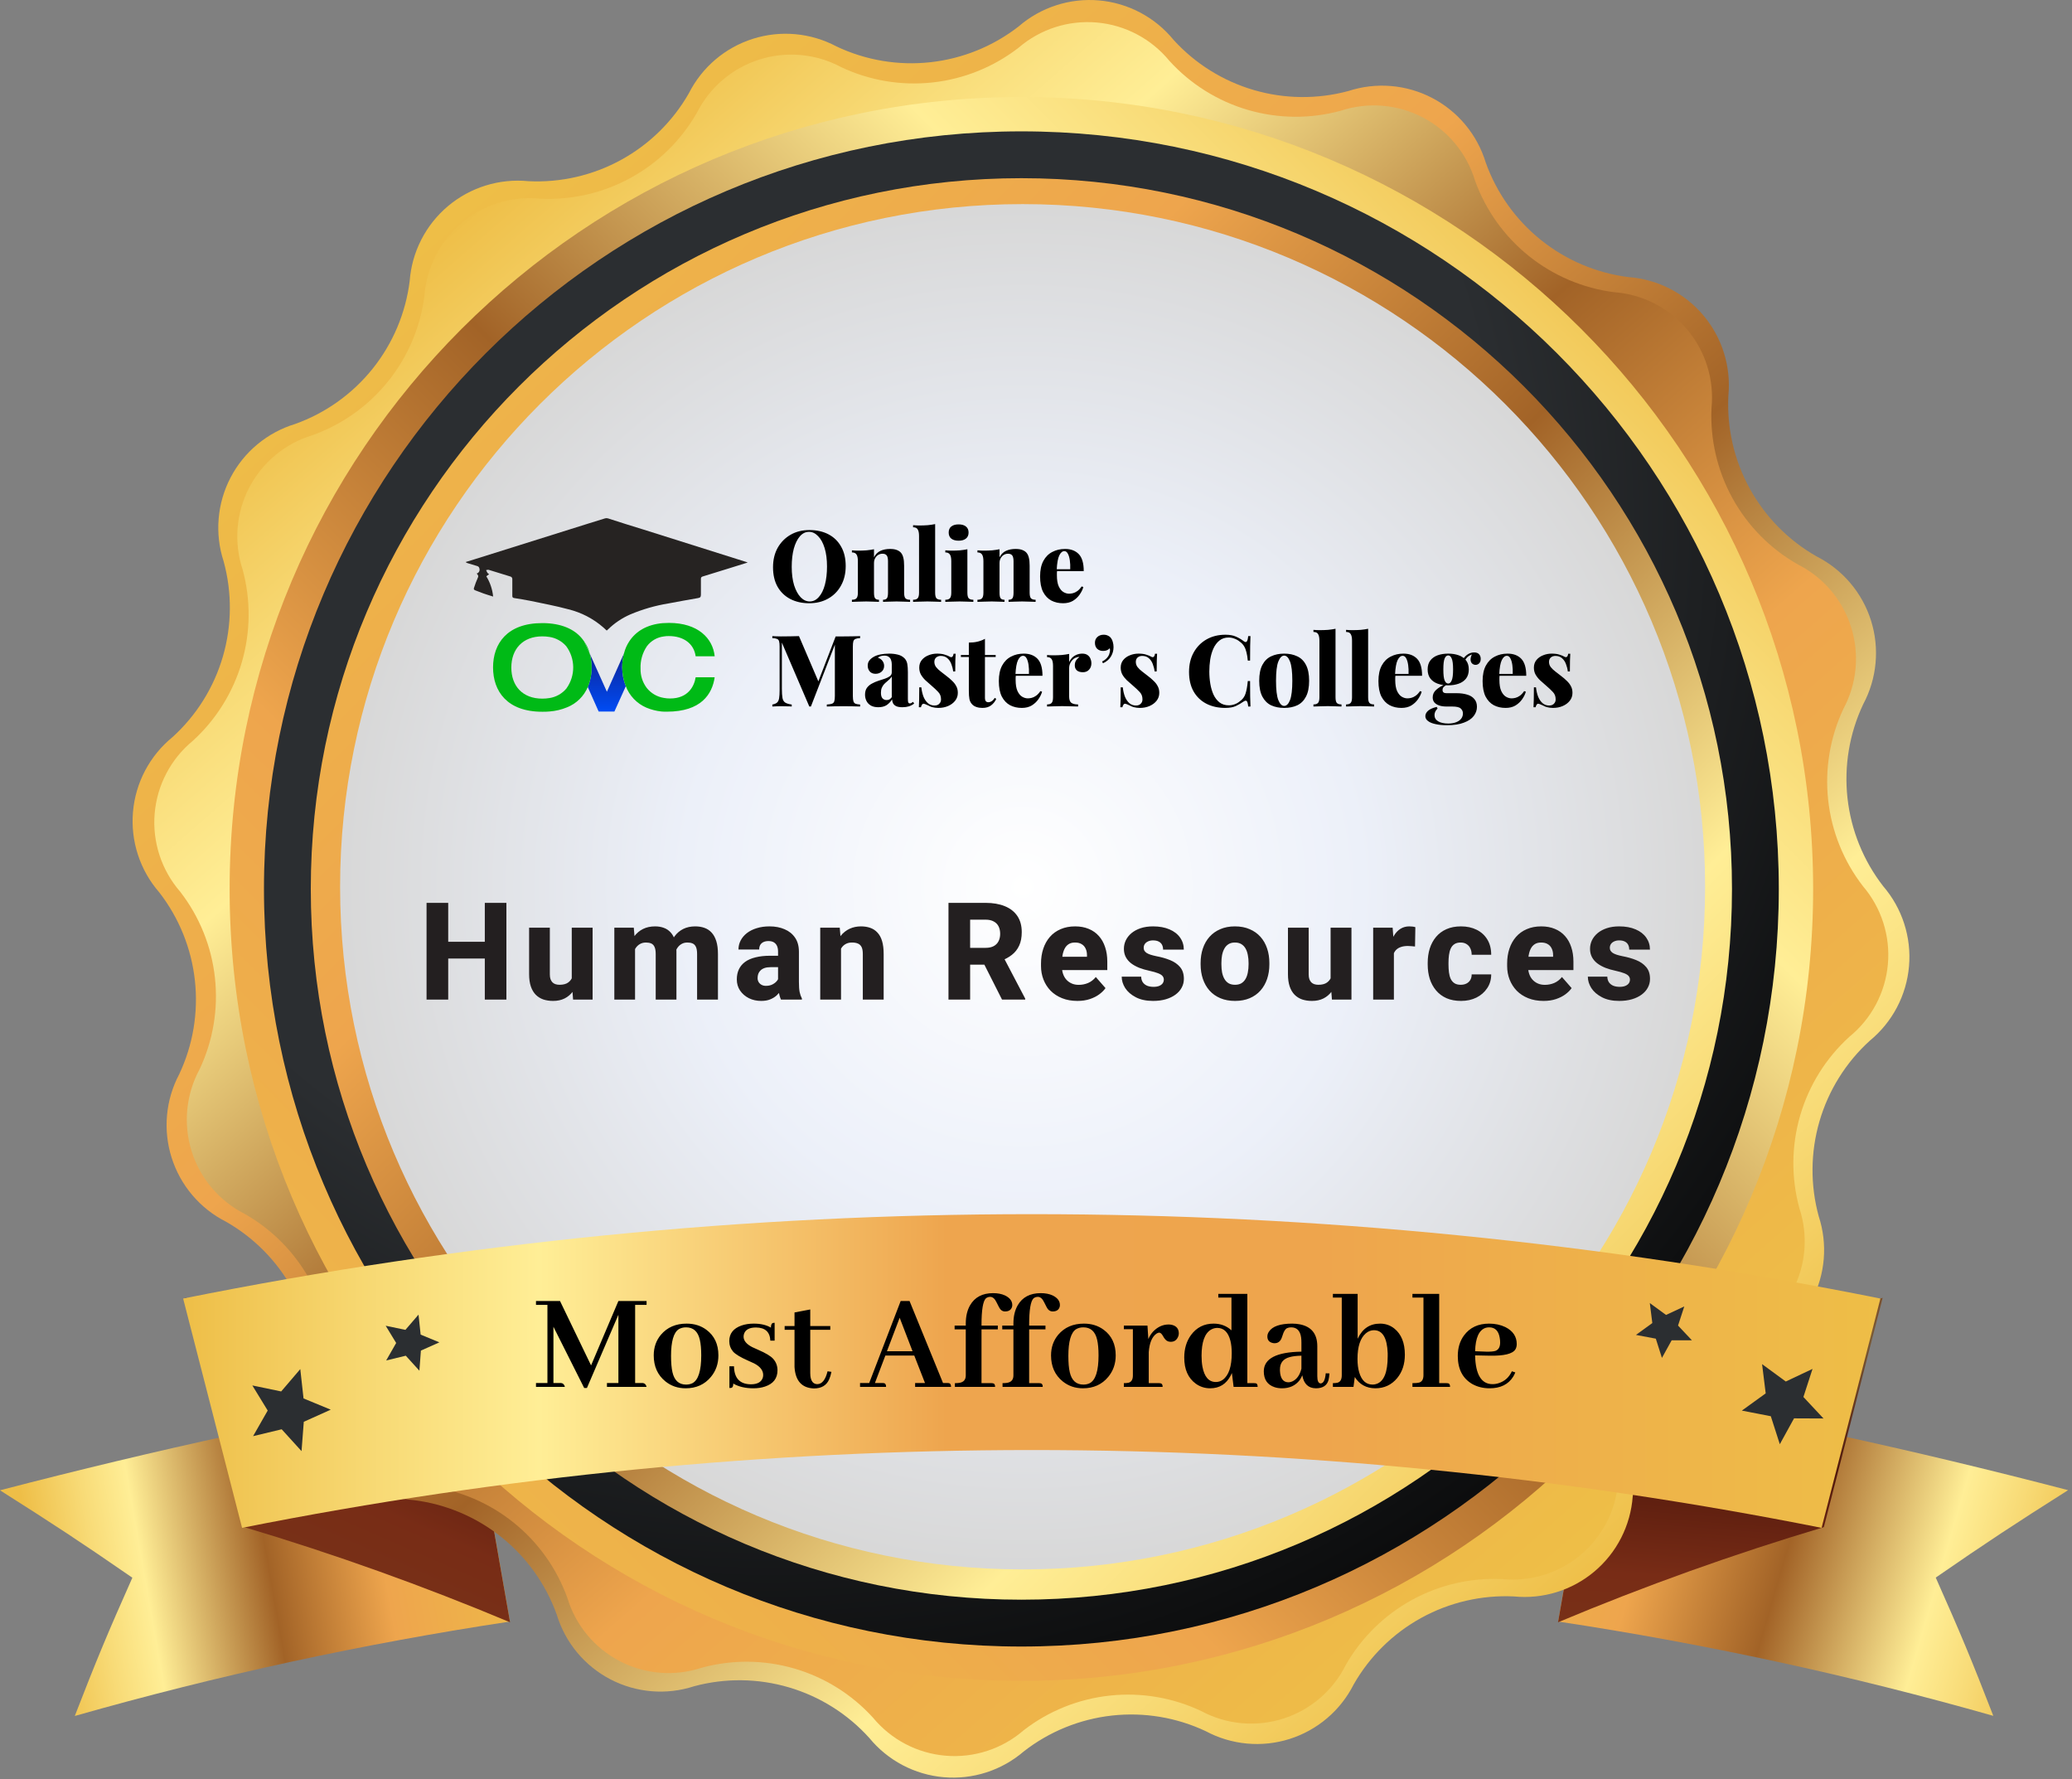 <svg width="396" height="340" viewBox="0 0 396 340" fill="none" xmlns="http://www.w3.org/2000/svg">
<rect x="0" y="0" width="396" height="340" fill="#808080" stroke="none"/>
<g clip-path="url(#clip0_709_89)">
<path d="M97.46 309.842C69.383 314.083 41.605 320.109 14.294 327.883C18.399 317.287 20.595 312.013 25.296 301.465C15.416 294.64 10.357 291.323 0 284.761C29.878 276.981 59.158 270.61 89.656 265.336L97.46 309.842Z" fill="url(#paint0_linear_709_89)"/>
<path d="M297.793 309.841C325.869 314.077 353.647 320.095 380.958 327.858C376.854 317.263 374.658 311.989 369.957 301.441C379.837 294.616 384.896 291.299 395.253 284.736C365.399 276.957 336.094 270.585 305.596 265.311L297.793 309.841Z" fill="url(#paint1_linear_709_89)"/>
<path d="M97.483 309.983C80.883 303.022 63.924 296.952 46.677 291.798L35.438 247.984C53.811 252.883 71.917 258.738 89.68 265.524L97.483 309.983Z" fill="url(#paint2_linear_709_89)"/>
<path d="M297.77 309.983C314.37 303.023 331.329 296.953 348.576 291.798L359.815 247.984C341.442 252.883 323.336 258.738 305.573 265.524L297.77 309.983Z" fill="url(#paint3_linear_709_89)"/>
<path d="M78.297 53.711C78.5 50.955 79.253 48.267 80.511 45.806C81.768 43.345 83.506 41.161 85.621 39.382C87.736 37.603 90.185 36.265 92.825 35.447C95.465 34.629 98.242 34.348 100.992 34.62C107.156 34.925 113.285 33.517 118.697 30.552C124.11 27.586 128.596 23.179 131.657 17.82C132.9 15.36 134.621 13.173 136.72 11.387C138.819 9.601 141.253 8.252 143.88 7.418C146.507 6.585 149.274 6.284 152.018 6.534C154.763 6.783 157.43 7.577 159.864 8.871C165.452 11.519 171.666 12.564 177.813 11.89C183.96 11.216 189.799 8.849 194.681 5.052C196.777 3.238 199.216 1.863 201.853 1.009C204.49 0.154 207.272 -0.162 210.034 0.078C212.795 0.318 215.481 1.111 217.93 2.408C220.38 3.705 222.545 5.481 224.296 7.63C228.43 12.17 233.735 15.482 239.629 17.204C245.523 18.926 251.777 18.99 257.705 17.39C260.326 16.534 263.091 16.21 265.838 16.437C268.585 16.664 271.26 17.436 273.704 18.71C276.149 19.983 278.315 21.732 280.075 23.854C281.836 25.975 283.155 28.426 283.956 31.064C286.037 36.875 289.687 41.996 294.502 45.859C299.317 49.722 305.107 52.175 311.232 52.947C313.988 53.15 316.676 53.903 319.136 55.161C321.597 56.418 323.782 58.156 325.561 60.271C327.34 62.385 328.677 64.835 329.495 67.475C330.313 70.115 330.595 72.891 330.323 75.642C330.022 81.811 331.437 87.943 334.412 93.356C337.386 98.769 341.802 103.252 347.171 106.307C349.635 107.552 351.825 109.276 353.613 111.38C355.4 113.483 356.75 115.923 357.581 118.555C358.413 121.187 358.709 123.959 358.454 126.708C358.199 129.457 357.397 132.127 356.096 134.561C353.457 140.144 352.417 146.348 353.091 152.486C353.765 158.623 356.127 164.454 359.914 169.331C361.715 171.423 363.079 173.854 363.927 176.481C364.775 179.108 365.089 181.878 364.851 184.628C364.613 187.378 363.828 190.053 362.542 192.495C361.255 194.938 359.494 197.098 357.361 198.85C352.791 202.999 349.46 208.333 347.737 214.26C346.014 220.187 345.967 226.475 347.6 232.427C348.456 235.047 348.78 237.812 348.553 240.559C348.327 243.307 347.554 245.981 346.28 248.426C345.007 250.871 343.258 253.037 341.137 254.797C339.015 256.557 336.564 257.876 333.926 258.677C328.115 260.758 322.994 264.409 319.131 269.223C315.268 274.038 312.815 279.829 312.043 285.953C311.84 288.709 311.087 291.397 309.83 293.858C308.572 296.319 306.835 298.503 304.72 300.282C302.605 302.061 300.155 303.399 297.516 304.217C294.876 305.035 292.099 305.316 289.349 305.044C283.186 304.746 277.061 306.16 271.652 309.129C266.244 312.099 261.763 316.508 258.708 321.868C257.463 324.332 255.738 326.522 253.634 328.31C251.531 330.098 249.091 331.447 246.459 332.279C243.827 333.11 241.055 333.407 238.306 333.152C235.557 332.897 232.887 332.095 230.453 330.793C224.863 328.157 218.652 327.122 212.509 327.804C206.367 328.487 200.534 330.86 195.659 334.659C193.566 336.459 191.133 337.821 188.506 338.667C185.878 339.513 183.107 339.825 180.357 339.585C177.607 339.345 174.932 338.557 172.491 337.269C170.049 335.98 167.89 334.217 166.14 332.082C162.013 327.508 156.701 324.165 150.792 322.422C144.884 320.678 138.608 320.602 132.659 322.202C130.039 323.058 127.274 323.382 124.526 323.155C121.779 322.929 119.105 322.156 116.66 320.883C114.215 319.609 112.049 317.86 110.289 315.739C108.529 313.618 107.21 311.166 106.409 308.528C104.328 302.717 100.677 297.596 95.862 293.733C91.048 289.87 85.257 287.417 79.132 286.645C76.376 286.442 73.689 285.69 71.228 284.432C68.767 283.174 66.583 281.437 64.804 279.322C63.025 277.207 61.687 274.758 60.869 272.118C60.051 269.478 59.77 266.701 60.041 263.951C60.313 257.803 58.881 251.7 55.904 246.314C52.927 240.928 48.52 236.469 43.17 233.429C40.718 232.184 38.539 230.463 36.76 228.367C34.98 226.27 33.636 223.841 32.806 221.22C31.975 218.599 31.674 215.839 31.921 213.1C32.168 210.362 32.958 207.7 34.245 205.27C36.883 199.687 37.923 193.483 37.249 187.345C36.575 181.208 34.214 175.377 30.427 170.5C28.603 168.405 27.22 165.964 26.36 163.323C25.499 160.682 25.178 157.895 25.416 155.128C25.654 152.36 26.447 149.669 27.746 147.214C29.046 144.759 30.825 142.591 32.98 140.837C37.55 136.689 40.88 131.355 42.603 125.428C44.326 119.501 44.373 113.213 42.74 107.261C41.885 104.641 41.561 101.876 41.787 99.129C42.014 96.381 42.787 93.707 44.06 91.262C45.334 88.817 47.082 86.651 49.204 84.891C51.325 83.131 53.776 81.812 56.414 81.011C62.229 78.928 67.352 75.274 71.215 70.454C75.078 65.635 77.53 59.839 78.297 53.711Z" fill="url(#paint4_linear_709_89)"/>
<path d="M309.25 283.137C309.05 285.824 308.314 288.444 307.085 290.842C305.857 293.24 304.161 295.369 302.097 297.101C300.033 298.834 297.643 300.135 295.068 300.93C292.493 301.724 289.785 301.995 287.104 301.726C281.091 301.44 275.115 302.822 269.838 305.719C264.561 308.617 260.188 312.917 257.203 318.145C256.001 320.56 254.327 322.711 252.281 324.469C250.234 326.227 247.855 327.556 245.286 328.38C242.716 329.203 240.008 329.502 237.321 329.261C234.633 329.02 232.022 328.242 229.64 326.974C224.194 324.38 218.135 323.346 212.136 323.986C206.138 324.626 200.434 326.916 195.658 330.602C193.624 332.368 191.258 333.709 188.698 334.546C186.139 335.384 183.437 335.701 180.753 335.478C178.069 335.256 175.457 334.499 173.07 333.252C170.683 332.004 168.569 330.292 166.854 328.215C162.805 323.756 157.601 320.505 151.818 318.82C146.036 317.135 139.9 317.083 134.089 318.67C131.53 319.514 128.828 319.837 126.142 319.621C123.456 319.405 120.84 318.653 118.45 317.409C116.059 316.166 113.941 314.457 112.221 312.382C110.501 310.308 109.214 307.91 108.436 305.33C106.398 299.667 102.835 294.677 98.139 290.912C93.443 287.147 87.798 284.753 81.828 283.996C79.143 283.795 76.525 283.06 74.128 281.833C71.731 280.606 69.605 278.912 67.872 276.851C66.14 274.79 64.838 272.403 64.042 269.831C63.246 267.259 62.972 264.553 63.238 261.874C63.524 255.861 62.142 249.885 59.245 244.608C56.347 239.331 52.047 234.958 46.819 231.973C44.402 230.757 42.254 229.067 40.503 227.005C38.751 224.942 37.432 222.549 36.624 219.966C35.816 217.384 35.536 214.666 35.799 211.973C36.062 209.28 36.864 206.667 38.157 204.29C40.724 198.845 41.734 192.795 41.077 186.81C40.42 180.826 38.121 175.139 34.434 170.38C32.668 168.347 31.327 165.98 30.489 163.421C29.652 160.861 29.335 158.159 29.557 155.475C29.78 152.791 30.537 150.179 31.784 147.792C33.032 145.405 34.744 143.292 36.821 141.576C41.279 137.527 44.531 132.323 46.216 126.541C47.9 120.758 47.952 114.622 46.366 108.811C45.522 106.252 45.198 103.55 45.415 100.864C45.631 98.178 46.383 95.563 47.626 93.172C48.87 90.781 50.579 88.663 52.654 86.943C54.728 85.224 57.126 83.936 59.706 83.158C65.382 81.131 70.387 77.573 74.165 72.876C77.944 68.18 80.348 62.529 81.112 56.55C81.312 53.863 82.048 51.243 83.276 48.844C84.505 46.446 86.201 44.318 88.265 42.585C90.329 40.853 92.718 39.551 95.293 38.757C97.868 37.962 100.576 37.691 103.257 37.96C109.281 38.253 115.268 36.872 120.554 33.97C125.841 31.067 130.22 26.757 133.206 21.518C134.421 19.114 136.104 16.978 138.156 15.235C140.209 13.492 142.589 12.176 145.157 11.367C147.726 10.558 150.43 10.27 153.111 10.522C155.792 10.773 158.396 11.559 160.769 12.831C166.215 15.398 172.265 16.409 178.249 15.752C184.234 15.095 189.92 12.796 194.68 9.109C196.722 7.353 199.095 6.023 201.659 5.197C204.222 4.371 206.925 4.065 209.609 4.299C212.292 4.532 214.902 5.3 217.284 6.556C219.667 7.812 221.775 9.532 223.483 11.614C227.532 16.073 232.736 19.325 238.519 21.009C244.302 22.694 250.438 22.746 256.248 21.16C258.807 20.316 261.509 19.992 264.195 20.209C266.882 20.425 269.497 21.177 271.888 22.42C274.279 23.663 276.396 25.373 278.116 27.447C279.836 29.522 281.123 31.92 281.902 34.5C283.939 40.163 287.503 45.153 292.198 48.918C296.894 52.683 302.539 55.076 308.51 55.834C311.197 56.034 313.817 56.77 316.215 57.998C318.614 59.227 320.742 60.923 322.474 62.987C324.207 65.051 325.509 67.441 326.303 70.016C327.098 72.591 327.368 75.298 327.1 77.98C326.827 83.999 328.226 89.976 331.14 95.249C334.055 100.522 338.372 104.886 343.614 107.857C346.019 109.069 348.158 110.751 349.903 112.802C351.649 114.854 352.967 117.234 353.778 119.802C354.59 122.371 354.88 125.076 354.63 127.758C354.38 130.44 353.596 133.045 352.324 135.42C349.757 140.866 348.746 146.915 349.403 152.9C350.06 158.884 352.36 164.571 356.047 169.33C357.797 171.376 359.119 173.752 359.937 176.318C360.755 178.883 361.052 181.586 360.809 184.268C360.567 186.95 359.791 189.556 358.526 191.933C357.261 194.31 355.534 196.41 353.445 198.11C348.987 202.159 345.735 207.363 344.05 213.146C342.366 218.928 342.314 225.064 343.9 230.875C344.744 233.434 345.068 236.136 344.851 238.822C344.635 241.508 343.883 244.124 342.639 246.515C341.396 248.905 339.687 251.023 337.612 252.743C335.538 254.463 333.14 255.75 330.56 256.528C324.901 258.569 319.916 262.134 316.156 266.83C312.395 271.525 310.005 277.168 309.25 283.137Z" fill="url(#paint5_linear_709_89)"/>
<path d="M195.207 321.177C278.779 321.177 346.527 253.429 346.527 169.857C346.527 86.284 278.779 18.536 195.207 18.536C111.635 18.536 43.887 86.284 43.887 169.857C43.887 253.429 111.635 321.177 195.207 321.177Z" fill="url(#paint6_linear_709_89)"/>
<path d="M195.207 314.615C275.155 314.615 339.965 249.804 339.965 169.857C339.965 89.909 275.155 25.099 195.207 25.099C115.259 25.099 50.449 89.909 50.449 169.857C50.449 249.804 115.259 314.615 195.207 314.615Z" fill="url(#paint7_radial_709_89)"/>
<path d="M195.207 305.665C270.213 305.665 331.016 244.861 331.016 169.856C331.016 94.851 270.213 34.047 195.207 34.047C120.202 34.047 59.398 94.851 59.398 169.856C59.398 244.861 120.202 305.665 195.207 305.665Z" fill="url(#paint8_linear_709_89)"/>
<path d="M195.44 299.879C267.479 299.879 325.879 241.479 325.879 169.44C325.879 97.4 267.479 39 195.44 39C123.4 39 65 97.4 65 169.44C65 241.479 123.4 299.879 195.44 299.879Z" fill="url(#paint9_radial_709_89)"/>
<path d="M348.141 291.937C248.491 272.113 145.913 272.113 46.264 291.937L35 248.123C142.058 226.626 252.322 226.626 359.381 248.123L348.141 291.937Z" fill="url(#paint10_linear_709_89)"/>
<path d="M123.574 248.594V249.332H121.387V264.262H122.836C123.219 264.298 123.465 264.544 123.574 265H116V264.262H118.188V251.219L112.172 265.219H111.652L105.773 253.516V264.262H107.223C107.605 264.298 107.852 264.544 107.961 265H102.438V264.262H104.625V249.332H102.438V248.594H107.031L112.965 260.898L118.188 248.594H123.574ZM128.25 259.094C128.25 260.388 128.341 261.427 128.523 262.211C128.888 263.779 129.754 264.562 131.121 264.562C131.577 264.562 131.987 264.471 132.352 264.289C133.464 263.688 134.02 261.919 134.02 258.984C134.02 257.745 133.928 256.742 133.746 255.977C133.382 254.409 132.507 253.625 131.121 253.625C130.592 253.625 130.128 253.743 129.727 253.98C128.742 254.618 128.25 256.323 128.25 259.094ZM131.23 252.914C132.689 252.914 133.947 253.306 135.004 254.09C136.535 255.22 137.301 256.852 137.301 258.984C137.301 260.57 136.827 261.938 135.879 263.086C134.676 264.544 133.062 265.273 131.039 265.273C129.562 265.273 128.277 264.836 127.184 263.961C125.689 262.758 124.941 261.099 124.941 258.984C124.941 257.453 125.397 256.141 126.309 255.047C127.512 253.625 129.152 252.914 131.23 252.914ZM143.508 264.508C144.729 264.508 145.486 264.098 145.777 263.277C145.832 263.095 145.859 262.913 145.859 262.73C145.859 261.855 145.285 261.117 144.137 260.516C143.882 260.388 143.48 260.206 142.934 259.969C141.53 259.349 140.591 258.784 140.117 258.273C139.625 257.69 139.379 257.016 139.379 256.25C139.379 254.81 140.163 253.816 141.73 253.27C142.423 253.033 143.198 252.914 144.055 252.914C145.385 252.914 146.479 253.169 147.336 253.68C147.336 253.133 147.482 252.832 147.773 252.777C147.865 252.759 147.956 252.75 148.047 252.75V256.168H147.227C147.154 254.509 146.242 253.671 144.492 253.652C143.271 253.652 142.514 254.035 142.223 254.801C142.15 255.001 142.113 255.202 142.113 255.402C142.113 256.168 142.66 256.833 143.754 257.398C143.991 257.508 144.374 257.681 144.902 257.918C146.342 258.538 147.299 259.112 147.773 259.641C148.32 260.26 148.594 260.99 148.594 261.828C148.594 263.378 147.792 264.417 146.188 264.945C145.531 265.164 144.802 265.273 144 265.273C142.469 265.273 141.184 264.973 140.145 264.371C140.145 264.845 140.026 265.118 139.789 265.191C139.68 265.21 139.552 265.219 139.406 265.219V261.062H140.281C140.318 263.341 141.393 264.49 143.508 264.508ZM149.961 254.09V253.379H151.848V250.781L154.855 250.207V253.379H158.684V254.09H154.855V262.375C154.855 262.557 154.865 262.74 154.883 262.922C155.01 263.961 155.457 264.48 156.223 264.48C157.116 264.462 157.763 263.642 158.164 262.02L158.902 262.129C158.793 262.694 158.647 263.177 158.465 263.578C157.954 264.727 156.979 265.301 155.539 265.301C153.242 265.21 152.012 263.842 151.848 261.199V254.09H149.961ZM181.762 265H174.898V264.262H176.785L174.734 259.012H169.211L167.215 264.262H168.664C168.773 264.262 168.874 264.271 168.965 264.289C169.22 264.344 169.348 264.581 169.348 265H164.371V264.262H166.121L172.137 248.594H173.832L180.23 264.262H181.078C181.206 264.262 181.306 264.271 181.379 264.289C181.634 264.344 181.762 264.581 181.762 265ZM174.406 258.191L171.945 251.793L169.512 258.191H174.406ZM189.527 264.289C189.618 264.289 189.701 264.298 189.773 264.316C190.047 264.353 190.184 264.581 190.184 265H182.5V264.289C182.828 264.289 183.111 264.271 183.348 264.234C184.168 264.107 184.578 263.633 184.578 262.812V254.008H182.445V253.297H184.578V252.914C184.578 251.529 184.852 250.362 185.398 249.414C186.292 247.865 187.759 247.09 189.801 247.09C190.676 247.09 191.432 247.236 192.07 247.527C193 247.983 193.465 248.594 193.465 249.359C193.465 249.487 193.447 249.615 193.41 249.742C193.228 250.307 192.781 250.59 192.07 250.59C191.742 250.59 191.46 250.462 191.223 250.207C191.077 250.061 190.822 249.605 190.457 248.84C190.129 248.147 189.728 247.801 189.254 247.801C188.944 247.801 188.671 247.892 188.434 248.074C187.868 248.603 187.586 250.289 187.586 253.133V253.297H190.703V254.008H187.586V264.289H189.527ZM198.633 264.289C198.724 264.289 198.806 264.298 198.879 264.316C199.152 264.353 199.289 264.581 199.289 265H191.605V264.289C191.934 264.289 192.216 264.271 192.453 264.234C193.273 264.107 193.684 263.633 193.684 262.812V254.008H191.551V253.297H193.684V252.914C193.684 251.529 193.957 250.362 194.504 249.414C195.397 247.865 196.865 247.09 198.906 247.09C199.781 247.09 200.538 247.236 201.176 247.527C202.105 247.983 202.57 248.594 202.57 249.359C202.57 249.487 202.552 249.615 202.516 249.742C202.333 250.307 201.887 250.59 201.176 250.59C200.848 250.59 200.565 250.462 200.328 250.207C200.182 250.061 199.927 249.605 199.562 248.84C199.234 248.147 198.833 247.801 198.359 247.801C198.049 247.801 197.776 247.892 197.539 248.074C196.974 248.603 196.691 250.289 196.691 253.133V253.297H199.809V254.008H196.691V264.289H198.633ZM204.184 259.094C204.184 260.388 204.275 261.427 204.457 262.211C204.822 263.779 205.688 264.562 207.055 264.562C207.51 264.562 207.921 264.471 208.285 264.289C209.397 263.688 209.953 261.919 209.953 258.984C209.953 257.745 209.862 256.742 209.68 255.977C209.315 254.409 208.44 253.625 207.055 253.625C206.526 253.625 206.061 253.743 205.66 253.98C204.676 254.618 204.184 256.323 204.184 259.094ZM207.164 252.914C208.622 252.914 209.88 253.306 210.938 254.09C212.469 255.22 213.234 256.852 213.234 258.984C213.234 260.57 212.76 261.938 211.812 263.086C210.609 264.544 208.996 265.273 206.973 265.273C205.496 265.273 204.211 264.836 203.117 263.961C201.622 262.758 200.875 261.099 200.875 258.984C200.875 257.453 201.331 256.141 202.242 255.047C203.445 253.625 205.086 252.914 207.164 252.914ZM221.547 264.289C221.638 264.289 221.72 264.298 221.793 264.316C222.066 264.353 222.203 264.581 222.203 265H214.793V264.289C215.158 264.289 215.458 264.262 215.695 264.207C216.242 264.061 216.516 263.596 216.516 262.812V253.98H214.793V253.297H219.305L219.469 255.867C219.688 255.339 219.988 254.865 220.371 254.445C221.246 253.534 222.24 253.078 223.352 253.078C223.57 253.078 223.789 253.105 224.008 253.16C224.865 253.379 225.293 253.926 225.293 254.801C225.293 255.02 225.247 255.229 225.156 255.43C224.883 256.068 224.418 256.387 223.762 256.387C223.579 256.387 223.406 256.359 223.242 256.305C222.896 256.195 222.568 255.849 222.258 255.266C222.021 254.846 221.784 254.637 221.547 254.637C221.401 254.637 221.228 254.701 221.027 254.828C220.171 255.43 219.678 256.605 219.551 258.355V264.289H221.547ZM235.766 265L235.438 262.348C235.383 262.493 235.31 262.648 235.219 262.812C234.38 264.453 233.068 265.273 231.281 265.273C230.279 265.273 229.367 264.982 228.547 264.398C227.07 263.323 226.332 261.655 226.332 259.395C226.332 257.717 226.76 256.286 227.617 255.102C228.693 253.643 230.133 252.914 231.938 252.914C233.286 252.914 234.426 253.342 235.355 254.199V247.938H232.84V247.227H238.391V264.289H239.676C239.822 264.289 239.94 264.298 240.031 264.316C240.25 264.371 240.359 264.599 240.359 265H235.766ZM229.641 259.066C229.641 259.814 229.695 260.497 229.805 261.117C230.169 263.086 231.026 264.07 232.375 264.07C232.867 264.07 233.314 263.924 233.715 263.633C234.845 262.794 235.41 261.099 235.41 258.547C235.41 257.672 235.328 256.897 235.164 256.223C234.745 254.564 233.906 253.734 232.648 253.734C232.229 253.734 231.828 253.844 231.445 254.062C230.242 254.773 229.641 256.441 229.641 259.066ZM251.488 265.273C250.048 265.255 249.182 264.426 248.891 262.785C248.763 263.113 248.59 263.432 248.371 263.742C247.569 264.763 246.448 265.273 245.008 265.273C244.497 265.273 244.023 265.201 243.586 265.055C242.219 264.599 241.535 263.587 241.535 262.02C241.553 259.595 243.951 258.346 248.727 258.273V256.523C248.727 256.177 248.708 255.858 248.672 255.566C248.49 254.272 247.852 253.625 246.758 253.625C246.466 253.625 246.202 253.68 245.965 253.789C245.618 253.971 245.336 254.436 245.117 255.184C245.044 255.402 244.99 255.557 244.953 255.648C244.698 256.323 244.242 256.66 243.586 256.66C243.422 256.66 243.258 256.633 243.094 256.578C242.51 256.396 242.219 255.995 242.219 255.375C242.219 255.047 242.319 254.737 242.52 254.445C243.194 253.424 244.68 252.914 246.977 252.914C247.487 252.914 247.97 252.96 248.426 253.051C250.65 253.488 251.762 254.883 251.762 257.234V262.977C251.762 263.852 251.971 264.307 252.391 264.344C252.938 264.326 253.266 263.678 253.375 262.402L254.086 262.43C254.049 262.94 253.986 263.378 253.895 263.742C253.585 264.763 252.783 265.273 251.488 265.273ZM246.266 264.125C246.484 264.125 246.721 264.07 246.977 263.961C247.833 263.578 248.417 262.767 248.727 261.527V259.039C247.815 259.057 247.068 259.148 246.484 259.312C245.245 259.641 244.625 260.424 244.625 261.664C244.625 261.755 244.625 261.846 244.625 261.938C244.698 263.396 245.245 264.125 246.266 264.125ZM262.836 265.273C261.122 265.255 259.819 264.535 258.926 263.113L258.68 265H254.742V264.289C255.089 264.289 255.38 264.262 255.617 264.207C256.164 264.061 256.438 263.587 256.438 262.785V247.938H254.742V247.227H259.473V255.812C259.491 255.776 259.509 255.74 259.527 255.703C260.421 253.844 261.833 252.914 263.766 252.914C264.786 252.914 265.689 253.224 266.473 253.844C267.822 254.919 268.496 256.587 268.496 258.848C268.496 260.652 268.004 262.147 267.02 263.332C265.944 264.626 264.549 265.273 262.836 265.273ZM262.59 254.172C262.025 254.172 261.505 254.372 261.031 254.773C259.974 255.685 259.445 257.316 259.445 259.668C259.445 260.652 259.555 261.509 259.773 262.238C260.229 263.788 261.086 264.562 262.344 264.562C262.599 264.562 262.854 264.517 263.109 264.426C264.513 263.934 265.215 262.174 265.215 259.148C265.215 258.948 265.215 258.747 265.215 258.547C265.105 255.63 264.23 254.172 262.59 254.172ZM276.453 264.289C276.562 264.289 276.672 264.298 276.781 264.316C277.018 264.371 277.137 264.599 277.137 265H269.945V264.289C270.529 264.289 270.957 264.253 271.23 264.18C271.777 264.016 272.051 263.542 272.051 262.758V247.938H269.945V247.227H275.059V264.289H276.453ZM284.602 253.625C284.401 253.625 284.191 253.652 283.973 253.707C282.678 254.108 281.995 255.603 281.922 258.191L284.027 258.273C284.793 258.292 285.376 258.246 285.777 258.137C286.397 257.918 286.707 257.38 286.707 256.523C286.707 256.214 286.68 255.913 286.625 255.621C286.406 254.29 285.732 253.625 284.602 253.625ZM289.605 262.238C289.496 262.512 289.359 262.785 289.195 263.059C288.266 264.535 286.762 265.273 284.684 265.273C283.462 265.273 282.359 265 281.375 264.453C279.534 263.378 278.613 261.591 278.613 259.094C278.613 257.562 279.005 256.259 279.789 255.184C280.901 253.671 282.505 252.914 284.602 252.914C285.75 252.914 286.78 253.133 287.691 253.57C289.15 254.299 289.879 255.384 289.879 256.824C289.879 257.225 289.788 257.572 289.605 257.863C289.059 258.702 287.418 259.094 284.684 259.039L281.922 258.984C281.922 259.003 281.922 259.021 281.922 259.039C282.013 262.667 283.125 264.48 285.258 264.48C285.659 264.48 286.051 264.417 286.434 264.289C287.582 263.924 288.421 263.168 288.949 262.02L289.605 262.238Z" fill="black"/>
<path d="M80.154 261.91L77.553 259.046L73.806 259.953L75.716 256.612L73.711 253.319L77.481 254.107L79.987 251.195L80.393 255.013L83.972 256.493L80.441 258.068L80.154 261.91Z" fill="url(#paint11_radial_709_89)"/>
<path d="M57.629 277.28L53.835 273.104L48.37 274.417L51.162 269.524L48.227 264.728L53.739 265.873L57.39 261.602L58.011 267.21L63.213 269.357L58.059 271.672L57.629 277.28Z" fill="url(#paint12_radial_709_89)"/>
<path d="M321.899 249.632L320.706 253.284L323.355 256.099H319.489L317.628 259.464L316.458 255.789L312.664 255.073L315.79 252.806L315.313 248.988L318.415 251.255L321.899 249.632Z" fill="url(#paint13_radial_709_89)"/>
<path d="M346.409 261.565L344.667 266.934L348.509 271.039L342.877 271.015L340.157 275.955L338.439 270.609L332.902 269.535L337.46 266.242L336.768 260.658L341.302 263.975L346.409 261.565Z" fill="url(#paint14_radial_709_89)"/>
<path d="M93.927 179.955V183.154H84.355V179.955H93.927ZM85.662 172.516V191H81.523V172.516H85.662ZM96.783 172.516V191H92.657V172.516H96.783ZM109.274 187.687V177.264H113.26V191H109.528L109.274 187.687ZM109.693 184.881L110.785 184.855C110.785 185.778 110.675 186.629 110.455 187.407C110.243 188.186 109.921 188.863 109.49 189.438C109.067 190.014 108.538 190.463 107.903 190.784C107.276 191.097 106.544 191.254 105.706 191.254C105.029 191.254 104.407 191.161 103.84 190.975C103.282 190.78 102.799 190.479 102.393 190.073C101.987 189.659 101.674 189.13 101.454 188.486C101.234 187.835 101.123 187.056 101.123 186.15V177.264H105.084V186.176C105.084 186.531 105.127 186.836 105.211 187.09C105.304 187.335 105.427 187.538 105.58 187.699C105.74 187.86 105.935 187.979 106.164 188.055C106.4 188.131 106.659 188.169 106.938 188.169C107.64 188.169 108.191 188.025 108.588 187.737C108.995 187.441 109.278 187.048 109.439 186.557C109.608 186.057 109.693 185.499 109.693 184.881ZM121.371 180.146V191H117.41V177.264H121.13L121.371 180.146ZM120.863 183.649L119.86 183.675C119.86 182.71 119.974 181.826 120.203 181.021C120.44 180.209 120.783 179.502 121.231 178.901C121.68 178.3 122.234 177.835 122.894 177.505C123.563 177.175 124.333 177.01 125.205 177.01C125.814 177.01 126.369 177.103 126.868 177.289C127.367 177.467 127.795 177.75 128.15 178.14C128.514 178.521 128.794 179.02 128.988 179.638C129.183 180.247 129.28 180.979 129.28 181.834V191H125.319V182.316C125.319 181.707 125.243 181.246 125.091 180.933C124.947 180.611 124.735 180.391 124.456 180.272C124.177 180.154 123.842 180.095 123.453 180.095C123.03 180.095 122.653 180.188 122.323 180.374C122.002 180.552 121.731 180.801 121.511 181.123C121.291 181.445 121.126 181.821 121.016 182.253C120.914 182.685 120.863 183.15 120.863 183.649ZM128.874 183.446L127.617 183.548C127.617 182.617 127.727 181.754 127.947 180.958C128.167 180.162 128.497 179.473 128.937 178.889C129.377 178.296 129.923 177.835 130.575 177.505C131.235 177.175 132.001 177.01 132.873 177.01C133.516 177.01 134.1 177.103 134.625 177.289C135.158 177.475 135.615 177.776 135.996 178.19C136.385 178.605 136.686 179.151 136.897 179.828C137.109 180.497 137.215 181.318 137.215 182.291V191H133.228V182.291C133.228 181.69 133.152 181.233 133 180.92C132.856 180.607 132.644 180.391 132.365 180.272C132.094 180.154 131.768 180.095 131.388 180.095C130.964 180.095 130.596 180.184 130.283 180.361C129.97 180.531 129.708 180.768 129.496 181.072C129.284 181.368 129.128 181.72 129.026 182.126C128.925 182.532 128.874 182.972 128.874 183.446ZM148.702 187.725V181.834C148.702 181.419 148.639 181.064 148.512 180.768C148.385 180.471 148.186 180.239 147.915 180.069C147.645 179.9 147.293 179.815 146.862 179.815C146.498 179.815 146.18 179.879 145.909 180.006C145.647 180.133 145.444 180.315 145.3 180.552C145.165 180.789 145.097 181.081 145.097 181.428H141.136C141.136 180.81 141.276 180.234 141.555 179.701C141.834 179.168 142.232 178.698 142.748 178.292C143.273 177.886 143.899 177.573 144.627 177.353C145.355 177.124 146.172 177.01 147.077 177.01C148.152 177.01 149.109 177.192 149.947 177.556C150.793 177.911 151.462 178.449 151.952 179.168C152.443 179.879 152.689 180.776 152.689 181.859V187.61C152.689 188.44 152.735 189.091 152.828 189.565C152.93 190.031 153.074 190.437 153.26 190.784V191H149.261C149.075 190.602 148.935 190.111 148.842 189.527C148.749 188.935 148.702 188.334 148.702 187.725ZM149.198 182.621L149.223 184.805H147.255C146.815 184.805 146.434 184.86 146.113 184.97C145.799 185.08 145.546 185.232 145.351 185.427C145.156 185.613 145.012 185.833 144.919 186.087C144.835 186.332 144.792 186.603 144.792 186.899C144.792 187.179 144.86 187.433 144.995 187.661C145.131 187.881 145.317 188.055 145.554 188.182C145.791 188.309 146.066 188.372 146.379 188.372C146.895 188.372 147.336 188.271 147.7 188.067C148.072 187.864 148.36 187.619 148.563 187.331C148.766 187.035 148.868 186.76 148.868 186.506L149.82 188.156C149.667 188.495 149.481 188.846 149.261 189.21C149.041 189.565 148.762 189.9 148.423 190.213C148.085 190.518 147.674 190.767 147.192 190.962C146.718 191.157 146.146 191.254 145.478 191.254C144.615 191.254 143.832 191.08 143.129 190.733C142.427 190.378 141.864 189.891 141.441 189.273C141.026 188.656 140.819 187.945 140.819 187.141C140.819 186.421 140.95 185.782 141.212 185.224C141.475 184.665 141.868 184.191 142.393 183.802C142.926 183.412 143.595 183.12 144.399 182.926C145.203 182.723 146.142 182.621 147.217 182.621H149.198ZM160.736 180.196V191H156.762V177.264H160.495L160.736 180.196ZM160.216 183.649L159.225 183.675C159.225 182.642 159.352 181.715 159.606 180.895C159.86 180.074 160.22 179.375 160.685 178.8C161.159 178.216 161.722 177.771 162.374 177.467C163.034 177.162 163.762 177.01 164.557 177.01C165.201 177.01 165.789 177.103 166.322 177.289C166.855 177.475 167.312 177.776 167.693 178.19C168.082 178.597 168.379 179.138 168.582 179.815C168.785 180.484 168.886 181.309 168.886 182.291V191H164.9V182.278C164.9 181.703 164.82 181.258 164.659 180.945C164.498 180.632 164.261 180.412 163.948 180.285C163.643 180.158 163.271 180.095 162.831 180.095C162.365 180.095 161.968 180.188 161.637 180.374C161.307 180.552 161.037 180.801 160.825 181.123C160.613 181.445 160.457 181.821 160.355 182.253C160.262 182.685 160.216 183.15 160.216 183.649ZM181.274 172.516H188.371C189.784 172.516 191.007 172.727 192.04 173.15C193.081 173.574 193.881 174.2 194.439 175.029C194.998 175.859 195.277 176.883 195.277 178.102C195.277 179.117 195.112 179.98 194.782 180.691C194.452 181.402 193.986 181.991 193.385 182.456C192.793 182.922 192.099 183.298 191.303 183.586L189.958 184.322H183.915L183.889 181.11H188.383C189.001 181.11 189.513 181 189.92 180.78C190.326 180.56 190.631 180.251 190.834 179.854C191.045 179.447 191.151 178.973 191.151 178.432C191.151 177.873 191.045 177.391 190.834 176.984C190.622 176.578 190.309 176.269 189.894 176.058C189.488 175.838 188.98 175.728 188.371 175.728H185.413V191H181.274V172.516ZM191.506 191L187.355 182.786L191.722 182.773L195.937 190.81V191H191.506ZM205.914 191.254C204.822 191.254 203.845 191.08 202.982 190.733C202.118 190.386 201.386 189.908 200.785 189.299C200.193 188.681 199.74 187.97 199.427 187.166C199.114 186.362 198.957 185.503 198.957 184.589V184.106C198.957 183.082 199.101 182.139 199.389 181.275C199.677 180.412 200.095 179.663 200.646 179.028C201.204 178.385 201.89 177.89 202.702 177.543C203.515 177.188 204.441 177.01 205.482 177.01C206.456 177.01 207.323 177.171 208.085 177.492C208.847 177.805 209.49 178.258 210.015 178.851C210.539 179.435 210.937 180.141 211.208 180.971C211.487 181.792 211.627 182.714 211.627 183.738V185.363H200.557V182.812H207.742V182.507C207.742 182.024 207.653 181.601 207.476 181.237C207.306 180.873 207.052 180.594 206.714 180.399C206.384 180.196 205.965 180.095 205.457 180.095C204.975 180.095 204.573 180.196 204.251 180.399C203.929 180.603 203.671 180.89 203.477 181.263C203.29 181.627 203.155 182.054 203.07 182.545C202.986 183.027 202.943 183.548 202.943 184.106V184.589C202.943 185.122 203.015 185.609 203.159 186.049C203.303 186.489 203.515 186.866 203.794 187.179C204.073 187.492 204.412 187.737 204.81 187.915C205.207 188.093 205.66 188.182 206.168 188.182C206.794 188.182 207.391 188.063 207.958 187.826C208.525 187.581 209.016 187.2 209.431 186.684L211.284 188.804C211.005 189.21 210.611 189.604 210.104 189.984C209.604 190.357 209.003 190.661 208.301 190.898C207.598 191.135 206.803 191.254 205.914 191.254ZM222.429 187.179C222.429 186.925 222.349 186.701 222.188 186.506C222.036 186.311 221.756 186.133 221.35 185.973C220.952 185.812 220.39 185.651 219.662 185.49C218.976 185.346 218.337 185.16 217.745 184.932C217.152 184.695 216.636 184.411 216.196 184.081C215.756 183.743 215.413 183.345 215.167 182.888C214.922 182.422 214.799 181.893 214.799 181.301C214.799 180.725 214.922 180.179 215.167 179.663C215.421 179.147 215.785 178.69 216.259 178.292C216.742 177.894 217.326 177.581 218.011 177.353C218.705 177.124 219.492 177.01 220.373 177.01C221.583 177.01 222.628 177.2 223.508 177.581C224.389 177.953 225.066 178.478 225.54 179.155C226.014 179.824 226.251 180.59 226.251 181.453H222.29C222.29 181.098 222.222 180.789 222.086 180.526C221.951 180.264 221.744 180.061 221.464 179.917C221.185 179.765 220.817 179.688 220.36 179.688C220.004 179.688 219.691 179.752 219.42 179.879C219.158 179.997 218.951 180.162 218.798 180.374C218.654 180.586 218.583 180.831 218.583 181.11C218.583 181.305 218.625 181.483 218.709 181.644C218.803 181.796 218.942 181.94 219.128 182.075C219.323 182.202 219.573 182.316 219.877 182.418C220.191 182.52 220.571 182.617 221.02 182.71C221.976 182.888 222.848 183.137 223.635 183.459C224.431 183.781 225.066 184.225 225.54 184.792C226.022 185.359 226.263 186.108 226.263 187.039C226.263 187.648 226.124 188.207 225.844 188.715C225.573 189.223 225.18 189.667 224.664 190.048C224.147 190.429 223.529 190.725 222.81 190.937C222.091 191.148 221.278 191.254 220.373 191.254C219.078 191.254 217.982 191.021 217.084 190.556C216.187 190.09 215.51 189.506 215.053 188.804C214.605 188.093 214.38 187.365 214.38 186.62H218.1C218.117 187.077 218.231 187.45 218.443 187.737C218.663 188.025 218.946 188.237 219.293 188.372C219.64 188.499 220.03 188.562 220.461 188.562C220.893 188.562 221.253 188.503 221.541 188.385C221.828 188.266 222.048 188.105 222.201 187.902C222.353 187.691 222.429 187.45 222.429 187.179ZM229.461 184.271V184.005C229.461 182.998 229.605 182.071 229.893 181.225C230.18 180.37 230.603 179.629 231.162 179.003C231.721 178.377 232.406 177.89 233.219 177.543C234.031 177.188 234.962 177.01 236.012 177.01C237.078 177.01 238.018 177.188 238.83 177.543C239.651 177.89 240.341 178.377 240.899 179.003C241.458 179.629 241.881 180.37 242.169 181.225C242.457 182.071 242.601 182.998 242.601 184.005V184.271C242.601 185.27 242.457 186.197 242.169 187.052C241.881 187.898 241.458 188.639 240.899 189.273C240.341 189.9 239.655 190.386 238.843 190.733C238.03 191.08 237.095 191.254 236.037 191.254C234.988 191.254 234.052 191.08 233.231 190.733C232.41 190.386 231.721 189.9 231.162 189.273C230.603 188.639 230.18 187.898 229.893 187.052C229.605 186.197 229.461 185.27 229.461 184.271ZM233.435 184.005V184.271C233.435 184.813 233.477 185.321 233.561 185.795C233.655 186.269 233.803 186.684 234.006 187.039C234.209 187.395 234.476 187.674 234.806 187.877C235.144 188.072 235.555 188.169 236.037 188.169C236.519 188.169 236.926 188.072 237.256 187.877C237.586 187.674 237.852 187.395 238.056 187.039C238.259 186.684 238.403 186.269 238.487 185.795C238.58 185.321 238.627 184.813 238.627 184.271V184.005C238.627 183.472 238.58 182.972 238.487 182.507C238.403 182.033 238.259 181.614 238.056 181.25C237.852 180.886 237.582 180.603 237.243 180.399C236.913 180.196 236.503 180.095 236.012 180.095C235.538 180.095 235.136 180.196 234.806 180.399C234.476 180.603 234.209 180.886 234.006 181.25C233.803 181.614 233.655 182.033 233.561 182.507C233.477 182.972 233.435 183.472 233.435 184.005ZM254.304 187.687V177.264H258.29V191H254.558L254.304 187.687ZM254.723 184.881L255.815 184.855C255.815 185.778 255.705 186.629 255.485 187.407C255.273 188.186 254.952 188.863 254.52 189.438C254.097 190.014 253.568 190.463 252.933 190.784C252.307 191.097 251.575 191.254 250.737 191.254C250.06 191.254 249.438 191.161 248.871 190.975C248.312 190.78 247.829 190.479 247.423 190.073C247.017 189.659 246.704 189.13 246.484 188.486C246.264 187.835 246.154 187.056 246.154 186.15V177.264H250.115V186.176C250.115 186.531 250.157 186.836 250.242 187.09C250.335 187.335 250.457 187.538 250.61 187.699C250.771 187.86 250.965 187.979 251.194 188.055C251.431 188.131 251.689 188.169 251.968 188.169C252.671 188.169 253.221 188.025 253.619 187.737C254.025 187.441 254.308 187.048 254.469 186.557C254.638 186.057 254.723 185.499 254.723 184.881ZM266.401 180.463V191H262.44V177.264H266.16L266.401 180.463ZM270.502 177.162L270.438 180.856C270.269 180.831 270.049 180.81 269.778 180.793C269.507 180.768 269.275 180.755 269.08 180.755C268.572 180.755 268.132 180.818 267.76 180.945C267.396 181.064 267.091 181.242 266.846 181.479C266.609 181.715 266.431 182.012 266.312 182.367C266.194 182.714 266.135 183.116 266.135 183.573L265.386 183.205C265.386 182.299 265.474 181.47 265.652 180.717C265.83 179.964 266.088 179.312 266.427 178.762C266.765 178.203 267.18 177.771 267.671 177.467C268.162 177.162 268.72 177.01 269.347 177.01C269.55 177.01 269.757 177.022 269.969 177.048C270.18 177.073 270.358 177.111 270.502 177.162ZM279.171 188.169C279.594 188.169 279.963 188.089 280.276 187.928C280.589 187.767 280.83 187.543 280.999 187.255C281.177 186.959 281.266 186.603 281.266 186.188H284.998C284.998 187.187 284.74 188.067 284.224 188.829C283.716 189.591 283.031 190.188 282.167 190.619C281.304 191.042 280.331 191.254 279.247 191.254C278.181 191.254 277.25 191.08 276.454 190.733C275.659 190.378 274.994 189.883 274.461 189.248C273.928 188.613 273.526 187.877 273.255 187.039C272.993 186.193 272.862 185.279 272.862 184.297V183.967C272.862 182.993 272.993 182.084 273.255 181.237C273.526 180.391 273.928 179.65 274.461 179.016C274.994 178.381 275.655 177.89 276.442 177.543C277.237 177.188 278.168 177.01 279.235 177.01C280.36 177.01 281.355 177.226 282.218 177.657C283.09 178.089 283.771 178.711 284.262 179.523C284.753 180.327 284.998 181.297 284.998 182.431H281.266C281.266 181.991 281.185 181.597 281.025 181.25C280.872 180.895 280.635 180.615 280.314 180.412C280.001 180.201 279.611 180.095 279.146 180.095C278.663 180.095 278.266 180.201 277.952 180.412C277.648 180.615 277.415 180.899 277.254 181.263C277.093 181.627 276.983 182.041 276.924 182.507C276.865 182.964 276.835 183.451 276.835 183.967V184.297C276.835 184.822 276.865 185.321 276.924 185.795C276.983 186.26 277.093 186.671 277.254 187.026C277.423 187.382 277.66 187.661 277.965 187.864C278.27 188.067 278.672 188.169 279.171 188.169ZM295.001 191.254C293.909 191.254 292.931 191.08 292.068 190.733C291.205 190.386 290.473 189.908 289.872 189.299C289.279 188.681 288.827 187.97 288.513 187.166C288.2 186.362 288.044 185.503 288.044 184.589V184.106C288.044 183.082 288.188 182.139 288.475 181.275C288.763 180.412 289.182 179.663 289.732 179.028C290.291 178.385 290.976 177.89 291.789 177.543C292.601 177.188 293.528 177.01 294.569 177.01C295.542 177.01 296.41 177.171 297.172 177.492C297.933 177.805 298.577 178.258 299.101 178.851C299.626 179.435 300.024 180.141 300.295 180.971C300.574 181.792 300.714 182.714 300.714 183.738V185.363H289.643V182.812H296.829V182.507C296.829 182.024 296.74 181.601 296.562 181.237C296.393 180.873 296.139 180.594 295.801 180.399C295.47 180.196 295.051 180.095 294.544 180.095C294.061 180.095 293.659 180.196 293.338 180.399C293.016 180.603 292.758 180.89 292.563 181.263C292.377 181.627 292.242 182.054 292.157 182.545C292.072 183.027 292.03 183.548 292.03 184.106V184.589C292.03 185.122 292.102 185.609 292.246 186.049C292.39 186.489 292.601 186.866 292.881 187.179C293.16 187.492 293.498 187.737 293.896 187.915C294.294 188.093 294.747 188.182 295.255 188.182C295.881 188.182 296.478 188.063 297.045 187.826C297.612 187.581 298.103 187.2 298.517 186.684L300.371 188.804C300.092 189.21 299.698 189.604 299.19 189.984C298.691 190.357 298.09 190.661 297.387 190.898C296.685 191.135 295.889 191.254 295.001 191.254ZM311.516 187.179C311.516 186.925 311.435 186.701 311.275 186.506C311.122 186.311 310.843 186.133 310.437 185.973C310.039 185.812 309.476 185.651 308.748 185.49C308.063 185.346 307.424 185.16 306.831 184.932C306.239 184.695 305.722 184.411 305.282 184.081C304.842 183.743 304.5 183.345 304.254 182.888C304.009 182.422 303.886 181.893 303.886 181.301C303.886 180.725 304.009 180.179 304.254 179.663C304.508 179.147 304.872 178.69 305.346 178.292C305.828 177.894 306.412 177.581 307.098 177.353C307.792 177.124 308.579 177.01 309.459 177.01C310.669 177.01 311.715 177.2 312.595 177.581C313.475 177.953 314.152 178.478 314.626 179.155C315.1 179.824 315.337 180.59 315.337 181.453H311.376C311.376 181.098 311.308 180.789 311.173 180.526C311.038 180.264 310.83 180.061 310.551 179.917C310.272 179.765 309.903 179.688 309.446 179.688C309.091 179.688 308.778 179.752 308.507 179.879C308.245 179.997 308.037 180.162 307.885 180.374C307.741 180.586 307.669 180.831 307.669 181.11C307.669 181.305 307.711 181.483 307.796 181.644C307.889 181.796 308.029 181.94 308.215 182.075C308.41 182.202 308.659 182.316 308.964 182.418C309.277 182.52 309.658 182.617 310.107 182.71C311.063 182.888 311.935 183.137 312.722 183.459C313.517 183.781 314.152 184.225 314.626 184.792C315.109 185.359 315.35 186.108 315.35 187.039C315.35 187.648 315.21 188.207 314.931 188.715C314.66 189.223 314.266 189.667 313.75 190.048C313.234 190.429 312.616 190.725 311.897 190.937C311.177 191.148 310.365 191.254 309.459 191.254C308.164 191.254 307.068 191.021 306.171 190.556C305.274 190.09 304.597 189.506 304.14 188.804C303.691 188.093 303.467 187.365 303.467 186.62H307.187C307.204 187.077 307.318 187.45 307.529 187.737C307.75 188.025 308.033 188.237 308.38 188.372C308.727 188.499 309.116 188.562 309.548 188.562C309.98 188.562 310.339 188.503 310.627 188.385C310.915 188.266 311.135 188.105 311.287 187.902C311.44 187.691 311.516 187.45 311.516 187.179Z" fill="#231F20"/>
<g clip-path="url(#clip1_709_89)">
<path d="M142.9 107.484L139.218 108.632C137.566 109.143 135.914 109.662 134.255 110.166C133.964 110.261 133.957 110.459 133.957 110.692C133.957 111.672 133.957 112.658 133.957 113.616C133.957 114.083 133.804 114.215 133.396 114.281C131.512 114.609 129.627 114.946 127.75 115.304C125.248 115.711 122.802 116.415 120.465 117.401C118.859 118.102 117.393 119.092 116.143 120.324L115.954 120.485C115.721 120.273 115.503 120.061 115.277 119.864C113.366 118.203 111.089 117.023 108.633 116.422C106.217 115.764 103.736 115.311 101.276 114.792C100.279 114.587 99.275 114.441 98.263 114.273C97.994 114.229 97.907 114.112 97.914 113.827C97.914 112.79 97.914 111.752 97.914 110.714C97.933 110.584 97.9 110.451 97.823 110.344C97.745 110.238 97.629 110.166 97.499 110.144C96.124 109.735 94.756 109.289 93.373 108.873C93.213 108.866 93.052 108.891 92.9 108.946C92.974 109.122 93.059 109.293 93.155 109.457C93.254 109.556 93.364 109.642 93.483 109.713L92.944 110.115C93.668 111.289 94.114 112.614 94.247 113.988C93.577 113.776 92.995 113.608 92.42 113.404C91.845 113.199 91.379 113.009 90.856 112.812C90.601 112.717 90.484 112.585 90.594 112.307C90.801 111.656 91.044 111.017 91.321 110.393C91.51 110.02 91.321 109.845 91.103 109.582C91.282 109.538 91.438 109.428 91.539 109.273C91.641 109.118 91.68 108.931 91.649 108.748C91.605 108.434 91.503 108.252 91.219 108.164L89.378 107.608C89.233 107.576 89.101 107.499 89 107.389L90.892 106.805L112.468 100.03C113.523 99.701 114.571 99.365 115.626 99.051C115.812 98.996 116.009 98.996 116.194 99.051C118.472 99.782 120.742 100.512 123.02 101.199L142.187 107.243C142.405 107.287 142.558 107.367 142.9 107.484Z" fill="#262322"/>
<path d="M118.915 127.53C118.911 126.617 119.031 125.707 119.272 124.826L115.99 132.178L112.737 124.943C112.963 125.786 113.07 126.657 113.058 127.53C113.079 128.812 112.831 130.085 112.33 131.264L114.418 135.963H117.424L119.607 131.111C119.151 129.973 118.916 128.757 118.915 127.53Z" fill="url(#paint15_linear_709_89)"/>
<path d="M132.953 129.408H136.591C136.125 132.609 134.03 135.985 127.444 135.985C127.087 135.985 126.716 135.985 126.396 135.949C125.415 135.845 124.454 135.599 123.544 135.218C122.639 134.831 121.822 134.265 121.142 133.553C120.462 132.841 119.932 131.998 119.585 131.074C119.136 129.934 118.909 128.719 118.915 127.493C118.911 126.58 119.031 125.67 119.272 124.789C119.477 123.985 119.816 123.221 120.276 122.531C121.513 120.653 123.602 119.323 126.724 119.06H126.869C127.182 119.06 127.524 119.023 127.859 119.023C133.367 119.023 136.242 121.947 136.591 125.396H132.953C132.618 122.977 130.639 121.537 127.822 121.537C127.503 121.531 127.184 121.555 126.869 121.61C126.24 121.687 125.632 121.888 125.081 122.203C124.53 122.518 124.047 122.94 123.66 123.445C122.791 124.714 122.357 126.232 122.423 127.771C122.391 129.086 122.801 130.373 123.587 131.425C124.4 132.46 125.572 133.149 126.869 133.354C127.255 133.428 127.648 133.465 128.041 133.464C131.534 133.479 132.691 131.089 132.953 129.408Z" fill="#00BA16"/>
<path d="M111.675 122.597L112.737 124.943C112.527 124.103 112.167 123.308 111.675 122.597Z" fill="#00BA16"/>
<path d="M112.723 124.942L111.66 122.597C110.431 120.726 108.284 119.418 105.017 119.118C104.573 119.074 104.122 119.06 103.634 119.06C96.888 119.06 94.232 123.013 94.232 127.529C94.232 132.046 96.888 135.999 103.634 135.999C104.122 135.999 104.573 135.999 105.017 135.948C106.165 135.867 107.293 135.6 108.357 135.159C109.246 134.809 110.057 134.284 110.742 133.615C111.427 132.946 111.971 132.147 112.344 131.264C112.845 130.084 113.093 128.812 113.072 127.529C113.076 126.655 112.958 125.784 112.723 124.942ZM108.284 131.52C107.459 132.521 106.296 133.184 105.017 133.383C104.56 133.458 104.097 133.495 103.634 133.493C99.872 133.493 97.725 131.074 97.725 127.551C97.725 124.029 99.908 121.595 103.634 121.595C104.097 121.593 104.56 121.63 105.017 121.705C106.254 121.897 107.385 122.521 108.211 123.466C109.069 124.626 109.538 126.029 109.551 127.474C109.564 128.918 109.12 130.33 108.284 131.505V131.52Z" fill="#00BA16"/>
</g>
<path d="M154.695 101.282C156.088 101.282 157.304 101.554 158.343 102.099C159.382 102.644 160.186 103.429 160.756 104.455C161.339 105.468 161.63 106.703 161.63 108.16C161.63 109.579 161.332 110.82 160.737 111.884C160.154 112.948 159.337 113.778 158.286 114.373C157.235 114.968 156.031 115.266 154.676 115.266C153.295 115.266 152.079 114.994 151.028 114.449C149.989 113.904 149.179 113.119 148.596 112.093C148.026 111.067 147.741 109.832 147.741 108.388C147.741 106.969 148.039 105.728 148.634 104.664C149.242 103.6 150.065 102.77 151.104 102.175C152.143 101.58 153.34 101.282 154.695 101.282ZM154.619 101.624C153.948 101.624 153.365 101.909 152.871 102.479C152.377 103.049 151.991 103.834 151.712 104.835C151.446 105.836 151.313 106.995 151.313 108.312C151.313 109.655 151.465 110.826 151.769 111.827C152.086 112.815 152.504 113.581 153.023 114.126C153.542 114.658 154.119 114.924 154.752 114.924C155.423 114.924 156.006 114.639 156.5 114.069C157.007 113.499 157.393 112.714 157.659 111.713C157.925 110.7 158.058 109.541 158.058 108.236C158.058 106.881 157.906 105.709 157.602 104.721C157.298 103.733 156.88 102.973 156.348 102.441C155.829 101.896 155.252 101.624 154.619 101.624ZM170.096 104.892C170.653 104.892 171.097 104.962 171.426 105.101C171.768 105.24 172.028 105.418 172.205 105.633C172.408 105.874 172.553 106.184 172.642 106.564C172.743 106.944 172.794 107.457 172.794 108.103V113.233C172.794 113.765 172.876 114.126 173.041 114.316C173.218 114.506 173.516 114.601 173.934 114.601V115C173.681 114.987 173.301 114.975 172.794 114.962C172.3 114.937 171.819 114.924 171.35 114.924C170.831 114.924 170.33 114.937 169.849 114.962C169.368 114.975 169.007 114.987 168.766 115V114.601C169.121 114.601 169.368 114.506 169.507 114.316C169.646 114.126 169.716 113.765 169.716 113.233V107.191C169.716 106.9 169.684 106.653 169.621 106.45C169.558 106.235 169.45 106.076 169.298 105.975C169.146 105.861 168.931 105.804 168.652 105.804C168.361 105.804 168.088 105.88 167.835 106.032C167.594 106.184 167.398 106.399 167.246 106.678C167.107 106.944 167.037 107.248 167.037 107.59V113.233C167.037 113.765 167.107 114.126 167.246 114.316C167.385 114.506 167.632 114.601 167.987 114.601V115C167.746 114.987 167.398 114.975 166.942 114.962C166.486 114.937 166.024 114.924 165.555 114.924C165.036 114.924 164.516 114.937 163.997 114.962C163.478 114.975 163.085 114.987 162.819 115V114.601C163.237 114.601 163.528 114.506 163.693 114.316C163.87 114.126 163.959 113.765 163.959 113.233V107.229C163.959 106.659 163.877 106.241 163.712 105.975C163.547 105.696 163.25 105.557 162.819 105.557V105.158C163.224 105.196 163.617 105.215 163.997 105.215C164.567 105.215 165.105 105.196 165.612 105.158C166.131 105.107 166.606 105.038 167.037 104.949V106.488C167.341 105.905 167.753 105.494 168.272 105.253C168.804 105.012 169.412 104.892 170.096 104.892ZM178.725 100.142V113.233C178.725 113.765 178.807 114.126 178.972 114.316C179.149 114.506 179.447 114.601 179.865 114.601V115C179.624 114.987 179.257 114.975 178.763 114.962C178.269 114.937 177.762 114.924 177.243 114.924C176.736 114.924 176.217 114.937 175.685 114.962C175.165 114.975 174.773 114.987 174.507 115V114.601C174.925 114.601 175.216 114.506 175.381 114.316C175.558 114.126 175.647 113.765 175.647 113.233V102.403C175.647 101.846 175.564 101.434 175.4 101.168C175.248 100.889 174.95 100.75 174.507 100.75V100.351C174.912 100.389 175.305 100.408 175.685 100.408C176.267 100.408 176.812 100.389 177.319 100.351C177.825 100.3 178.294 100.231 178.725 100.142ZM183.214 100.199C183.81 100.199 184.272 100.332 184.601 100.598C184.943 100.864 185.114 101.25 185.114 101.757C185.114 102.264 184.943 102.65 184.601 102.916C184.272 103.182 183.81 103.315 183.214 103.315C182.619 103.315 182.15 103.182 181.808 102.916C181.479 102.65 181.314 102.264 181.314 101.757C181.314 101.25 181.479 100.864 181.808 100.598C182.15 100.332 182.619 100.199 183.214 100.199ZM184.886 104.949V113.233C184.886 113.765 184.969 114.126 185.133 114.316C185.311 114.506 185.608 114.601 186.026 114.601V115C185.773 114.987 185.399 114.975 184.905 114.962C184.411 114.937 183.911 114.924 183.404 114.924C182.898 114.924 182.378 114.937 181.846 114.962C181.327 114.975 180.934 114.987 180.668 115V114.601C181.086 114.601 181.378 114.506 181.542 114.316C181.72 114.126 181.808 113.765 181.808 113.233V107.229C181.808 106.659 181.726 106.241 181.561 105.975C181.397 105.696 181.099 105.557 180.668 105.557V105.158C181.074 105.196 181.466 105.215 181.846 105.215C182.416 105.215 182.955 105.196 183.461 105.158C183.981 105.107 184.456 105.038 184.886 104.949ZM194.087 104.892C194.644 104.892 195.088 104.962 195.417 105.101C195.759 105.24 196.019 105.418 196.196 105.633C196.399 105.874 196.544 106.184 196.633 106.564C196.734 106.944 196.785 107.457 196.785 108.103V113.233C196.785 113.765 196.867 114.126 197.032 114.316C197.209 114.506 197.507 114.601 197.925 114.601V115C197.672 114.987 197.292 114.975 196.785 114.962C196.291 114.937 195.81 114.924 195.341 114.924C194.822 114.924 194.321 114.937 193.84 114.962C193.359 114.975 192.998 114.987 192.757 115V114.601C193.112 114.601 193.359 114.506 193.498 114.316C193.637 114.126 193.707 113.765 193.707 113.233V107.191C193.707 106.9 193.675 106.653 193.612 106.45C193.549 106.235 193.441 106.076 193.289 105.975C193.137 105.861 192.922 105.804 192.643 105.804C192.352 105.804 192.079 105.88 191.826 106.032C191.585 106.184 191.389 106.399 191.237 106.678C191.098 106.944 191.028 107.248 191.028 107.59V113.233C191.028 113.765 191.098 114.126 191.237 114.316C191.376 114.506 191.623 114.601 191.978 114.601V115C191.737 114.987 191.389 114.975 190.933 114.962C190.477 114.937 190.015 114.924 189.546 114.924C189.027 114.924 188.507 114.937 187.988 114.962C187.469 114.975 187.076 114.987 186.81 115V114.601C187.228 114.601 187.519 114.506 187.684 114.316C187.861 114.126 187.95 113.765 187.95 113.233V107.229C187.95 106.659 187.868 106.241 187.703 105.975C187.538 105.696 187.241 105.557 186.81 105.557V105.158C187.215 105.196 187.608 105.215 187.988 105.215C188.558 105.215 189.096 105.196 189.603 105.158C190.122 105.107 190.597 105.038 191.028 104.949V106.488C191.332 105.905 191.744 105.494 192.263 105.253C192.795 105.012 193.403 104.892 194.087 104.892ZM203.552 104.892C204.666 104.892 205.54 105.221 206.174 105.88C206.807 106.539 207.124 107.622 207.124 109.129H201.025L201.006 108.768H204.54C204.565 108.147 204.54 107.577 204.464 107.058C204.388 106.526 204.261 106.102 204.084 105.785C203.919 105.468 203.697 105.31 203.419 105.31C203.039 105.31 202.716 105.582 202.45 106.127C202.184 106.672 202.019 107.596 201.956 108.901L202.032 109.034C202.006 109.173 201.994 109.319 201.994 109.471C201.994 109.61 201.994 109.762 201.994 109.927C201.994 110.801 202.108 111.498 202.336 112.017C202.576 112.536 202.874 112.904 203.229 113.119C203.583 113.334 203.951 113.442 204.331 113.442C204.546 113.442 204.787 113.41 205.053 113.347C205.319 113.284 205.597 113.151 205.889 112.948C206.18 112.745 206.459 112.448 206.725 112.055L207.048 112.169C206.908 112.663 206.668 113.151 206.326 113.632C205.996 114.101 205.572 114.493 205.053 114.81C204.533 115.114 203.906 115.266 203.172 115.266C202.336 115.266 201.588 115.095 200.93 114.753C200.271 114.398 199.745 113.847 199.353 113.1C198.973 112.34 198.783 111.352 198.783 110.136C198.783 108.933 198.992 107.945 199.41 107.172C199.828 106.399 200.398 105.829 201.12 105.462C201.842 105.082 202.652 104.892 203.552 104.892Z" fill="black"/>
<path d="M164.385 121.548V121.928C164.005 121.941 163.714 121.991 163.511 122.08C163.308 122.156 163.169 122.308 163.093 122.536C163.03 122.751 162.998 123.093 162.998 123.562V132.986C162.998 133.442 163.036 133.784 163.112 134.012C163.188 134.24 163.321 134.392 163.511 134.468C163.714 134.544 164.005 134.595 164.385 134.62V135C164.018 134.975 163.543 134.962 162.96 134.962C162.39 134.949 161.807 134.943 161.212 134.943C160.566 134.943 159.958 134.949 159.388 134.962C158.831 134.962 158.375 134.975 158.02 135V134.62C158.451 134.595 158.774 134.544 158.989 134.468C159.217 134.392 159.369 134.24 159.445 134.012C159.521 133.784 159.559 133.442 159.559 132.986V122.764L159.73 122.745L154.98 135H154.676L149.432 122.783V131.58C149.432 132.353 149.47 132.948 149.546 133.366C149.622 133.771 149.793 134.063 150.059 134.24C150.325 134.417 150.743 134.544 151.313 134.62V135C151.072 134.975 150.749 134.962 150.344 134.962C149.951 134.949 149.578 134.943 149.223 134.943C148.944 134.943 148.653 134.949 148.349 134.962C148.058 134.962 147.811 134.975 147.608 135V134.62C148.013 134.544 148.311 134.424 148.501 134.259C148.704 134.082 148.837 133.809 148.9 133.442C148.963 133.062 148.995 132.543 148.995 131.884V123.562C148.995 123.093 148.963 122.751 148.9 122.536C148.837 122.308 148.704 122.156 148.501 122.08C148.298 121.991 148.001 121.941 147.608 121.928V121.548C147.811 121.561 148.058 121.573 148.349 121.586C148.653 121.599 148.944 121.605 149.223 121.605C149.869 121.605 150.49 121.599 151.085 121.586C151.68 121.573 152.219 121.561 152.7 121.548L156.576 130.592L156.044 131.124L159.711 121.605C159.952 121.605 160.199 121.605 160.452 121.605C160.718 121.605 160.971 121.605 161.212 121.605C161.807 121.605 162.39 121.599 162.96 121.586C163.543 121.573 164.018 121.561 164.385 121.548ZM167.871 135.133C167.288 135.133 166.807 135.025 166.427 134.81C166.047 134.582 165.768 134.284 165.591 133.917C165.413 133.55 165.325 133.157 165.325 132.739C165.325 132.207 165.445 131.77 165.686 131.428C165.939 131.086 166.262 130.814 166.655 130.611C167.047 130.396 167.459 130.218 167.89 130.079C168.32 129.94 168.732 129.807 169.125 129.68C169.517 129.541 169.834 129.382 170.075 129.205C170.315 129.015 170.436 128.774 170.436 128.483V126.906C170.436 126.627 170.391 126.368 170.303 126.127C170.227 125.874 170.081 125.671 169.866 125.519C169.663 125.354 169.378 125.272 169.011 125.272C168.783 125.272 168.561 125.304 168.346 125.367C168.13 125.43 167.94 125.532 167.776 125.671C168.181 125.81 168.479 126.019 168.669 126.298C168.871 126.577 168.973 126.887 168.973 127.229C168.973 127.698 168.808 128.071 168.479 128.35C168.162 128.616 167.782 128.749 167.339 128.749C166.857 128.749 166.484 128.597 166.218 128.293C165.964 127.989 165.838 127.622 165.838 127.191C165.838 126.811 165.933 126.494 166.123 126.241C166.313 125.975 166.591 125.734 166.959 125.519C167.326 125.304 167.769 125.145 168.289 125.044C168.808 124.943 169.359 124.892 169.942 124.892C170.537 124.892 171.082 124.955 171.576 125.082C172.082 125.196 172.513 125.43 172.868 125.785C173.146 126.076 173.324 126.431 173.4 126.849C173.476 127.267 173.514 127.799 173.514 128.445V133.575C173.514 133.892 173.539 134.113 173.59 134.24C173.653 134.354 173.748 134.411 173.875 134.411C173.989 134.411 174.096 134.379 174.198 134.316C174.299 134.253 174.4 134.183 174.502 134.107L174.711 134.43C174.432 134.658 174.103 134.835 173.723 134.962C173.343 135.076 172.931 135.133 172.488 135.133C171.981 135.133 171.582 135.07 171.291 134.943C171.012 134.804 170.809 134.62 170.683 134.392C170.569 134.164 170.505 133.911 170.493 133.632C170.214 134.088 169.866 134.455 169.448 134.734C169.03 135 168.504 135.133 167.871 135.133ZM169.448 133.765C169.65 133.765 169.828 133.727 169.98 133.651C170.144 133.562 170.296 133.417 170.436 133.214V129.262C170.334 129.439 170.195 129.61 170.018 129.775C169.853 129.927 169.676 130.085 169.486 130.25C169.296 130.402 169.112 130.573 168.935 130.763C168.77 130.953 168.631 131.181 168.517 131.447C168.415 131.7 168.365 132.011 168.365 132.378C168.365 132.872 168.466 133.227 168.669 133.442C168.871 133.657 169.131 133.765 169.448 133.765ZM179.107 124.892C179.665 124.892 180.146 124.955 180.551 125.082C180.957 125.209 181.254 125.329 181.444 125.443C181.888 125.722 182.154 125.544 182.242 124.911H182.641C182.616 125.278 182.597 125.722 182.584 126.241C182.572 126.748 182.565 127.432 182.565 128.293H182.166C182.116 127.824 182.002 127.362 181.824 126.906C181.66 126.45 181.413 126.076 181.083 125.785C180.754 125.481 180.323 125.329 179.791 125.329C179.449 125.329 179.158 125.43 178.917 125.633C178.689 125.836 178.575 126.114 178.575 126.469C178.575 126.849 178.689 127.185 178.917 127.476C179.145 127.767 179.437 128.046 179.791 128.312C180.159 128.578 180.526 128.863 180.893 129.167C181.299 129.471 181.66 129.781 181.976 130.098C182.306 130.402 182.565 130.738 182.755 131.105C182.958 131.46 183.059 131.89 183.059 132.397C183.059 132.967 182.888 133.467 182.546 133.898C182.204 134.329 181.755 134.664 181.197 134.905C180.64 135.146 180.019 135.266 179.335 135.266C178.917 135.266 178.55 135.222 178.233 135.133C177.929 135.057 177.676 134.956 177.473 134.829C177.283 134.74 177.112 134.664 176.96 134.601C176.821 134.538 176.682 134.493 176.542 134.468C176.416 134.455 176.308 134.512 176.219 134.639C176.131 134.766 176.061 134.93 176.01 135.133H175.611C175.637 134.728 175.656 134.234 175.668 133.651C175.681 133.068 175.687 132.296 175.687 131.333H176.086C176.162 132.017 176.302 132.619 176.504 133.138C176.72 133.657 177.005 134.069 177.359 134.373C177.714 134.664 178.132 134.81 178.613 134.81C178.829 134.81 179.025 134.772 179.202 134.696C179.392 134.607 179.544 134.474 179.658 134.297C179.785 134.12 179.848 133.892 179.848 133.613C179.848 133.056 179.671 132.593 179.316 132.226C178.962 131.846 178.525 131.434 178.005 130.991C177.6 130.649 177.22 130.313 176.865 129.984C176.523 129.655 176.238 129.294 176.01 128.901C175.795 128.508 175.687 128.065 175.687 127.571C175.687 127.001 175.846 126.52 176.162 126.127C176.492 125.722 176.916 125.418 177.435 125.215C177.955 125 178.512 124.892 179.107 124.892ZM188.243 122.061V125.158H190.295V125.538H188.243V133.309C188.243 133.626 188.3 133.854 188.414 133.993C188.528 134.12 188.699 134.183 188.927 134.183C189.117 134.183 189.313 134.12 189.516 133.993C189.731 133.866 189.927 133.651 190.105 133.347L190.409 133.537C190.168 134.056 189.832 134.474 189.402 134.791C188.984 135.108 188.433 135.266 187.749 135.266C187.331 135.266 186.957 135.209 186.628 135.095C186.311 134.994 186.045 134.835 185.83 134.62C185.551 134.341 185.367 133.999 185.279 133.594C185.203 133.176 185.165 132.638 185.165 131.979V125.538H183.645V125.158H185.165V122.783C185.76 122.783 186.305 122.726 186.799 122.612C187.305 122.498 187.787 122.314 188.243 122.061ZM195.666 124.892C196.781 124.892 197.655 125.221 198.288 125.88C198.921 126.539 199.238 127.622 199.238 129.129H193.139L193.12 128.768H196.654C196.679 128.147 196.654 127.577 196.578 127.058C196.502 126.526 196.375 126.102 196.198 125.785C196.033 125.468 195.812 125.31 195.533 125.31C195.153 125.31 194.83 125.582 194.564 126.127C194.298 126.672 194.133 127.596 194.07 128.901L194.146 129.034C194.121 129.173 194.108 129.319 194.108 129.471C194.108 129.61 194.108 129.762 194.108 129.927C194.108 130.801 194.222 131.498 194.45 132.017C194.691 132.536 194.988 132.904 195.343 133.119C195.698 133.334 196.065 133.442 196.445 133.442C196.66 133.442 196.901 133.41 197.167 133.347C197.433 133.284 197.712 133.151 198.003 132.948C198.294 132.745 198.573 132.448 198.839 132.055L199.162 132.169C199.023 132.663 198.782 133.151 198.44 133.632C198.111 134.101 197.686 134.493 197.167 134.81C196.648 135.114 196.021 135.266 195.286 135.266C194.45 135.266 193.703 135.095 193.044 134.753C192.385 134.398 191.86 133.847 191.467 133.1C191.087 132.34 190.897 131.352 190.897 130.136C190.897 128.933 191.106 127.945 191.524 127.172C191.942 126.399 192.512 125.829 193.234 125.462C193.956 125.082 194.767 124.892 195.666 124.892ZM206.84 124.892C207.27 124.892 207.612 124.987 207.866 125.177C208.119 125.354 208.303 125.589 208.417 125.88C208.531 126.159 208.588 126.437 208.588 126.716C208.588 127.235 208.436 127.653 208.132 127.97C207.84 128.287 207.454 128.445 206.973 128.445C206.466 128.445 206.08 128.331 205.814 128.103C205.548 127.862 205.415 127.546 205.415 127.153C205.415 126.76 205.497 126.437 205.662 126.184C205.839 125.931 206.054 125.715 206.308 125.538C206.118 125.513 205.934 125.538 205.757 125.614C205.554 125.665 205.364 125.76 205.187 125.899C205.009 126.038 204.857 126.203 204.731 126.393C204.604 126.583 204.503 126.792 204.427 127.02C204.363 127.235 204.332 127.457 204.332 127.685V133.043C204.332 133.651 204.465 134.063 204.731 134.278C205.009 134.493 205.446 134.601 206.042 134.601V135C205.75 134.987 205.32 134.975 204.75 134.962C204.18 134.937 203.591 134.924 202.983 134.924C202.438 134.924 201.887 134.937 201.33 134.962C200.785 134.975 200.38 134.987 200.114 135V134.601C200.532 134.601 200.823 134.506 200.988 134.316C201.165 134.126 201.254 133.765 201.254 133.233V127.229C201.254 126.659 201.171 126.241 201.007 125.975C200.842 125.696 200.544 125.557 200.114 125.557V125.158C200.519 125.196 200.912 125.215 201.292 125.215C201.862 125.215 202.4 125.196 202.907 125.158C203.426 125.107 203.901 125.038 204.332 124.949V126.507C204.484 126.178 204.68 125.893 204.921 125.652C205.174 125.411 205.459 125.228 205.776 125.101C206.105 124.962 206.46 124.892 206.84 124.892ZM210.937 121.282C211.253 121.282 211.532 121.345 211.773 121.472C212.026 121.586 212.222 121.751 212.362 121.966C212.501 122.143 212.609 122.384 212.685 122.688C212.773 122.992 212.818 123.315 212.818 123.657C212.818 124.29 212.653 124.886 212.324 125.443C211.994 125.988 211.488 126.418 210.804 126.735L210.633 126.393C210.975 126.241 211.279 126.019 211.545 125.728C211.823 125.424 211.994 125.107 212.058 124.778C212.159 124.461 212.172 124.157 212.096 123.866C211.792 124.208 211.374 124.379 210.842 124.379C210.373 124.379 209.993 124.246 209.702 123.98C209.41 123.701 209.265 123.315 209.265 122.821C209.265 122.365 209.417 121.998 209.721 121.719C210.037 121.428 210.443 121.282 210.937 121.282ZM217.608 124.892C218.166 124.892 218.647 124.955 219.052 125.082C219.458 125.209 219.755 125.329 219.945 125.443C220.389 125.722 220.655 125.544 220.743 124.911H221.142C221.117 125.278 221.098 125.722 221.085 126.241C221.073 126.748 221.066 127.432 221.066 128.293H220.667C220.617 127.824 220.503 127.362 220.325 126.906C220.161 126.45 219.914 126.076 219.584 125.785C219.255 125.481 218.824 125.329 218.292 125.329C217.95 125.329 217.659 125.43 217.418 125.633C217.19 125.836 217.076 126.114 217.076 126.469C217.076 126.849 217.19 127.185 217.418 127.476C217.646 127.767 217.938 128.046 218.292 128.312C218.66 128.578 219.027 128.863 219.394 129.167C219.8 129.471 220.161 129.781 220.477 130.098C220.807 130.402 221.066 130.738 221.256 131.105C221.459 131.46 221.56 131.89 221.56 132.397C221.56 132.967 221.389 133.467 221.047 133.898C220.705 134.329 220.256 134.664 219.698 134.905C219.141 135.146 218.52 135.266 217.836 135.266C217.418 135.266 217.051 135.222 216.734 135.133C216.43 135.057 216.177 134.956 215.974 134.829C215.784 134.74 215.613 134.664 215.461 134.601C215.322 134.538 215.183 134.493 215.043 134.468C214.917 134.455 214.809 134.512 214.72 134.639C214.632 134.766 214.562 134.93 214.511 135.133H214.112C214.138 134.728 214.157 134.234 214.169 133.651C214.182 133.068 214.188 132.296 214.188 131.333H214.587C214.663 132.017 214.803 132.619 215.005 133.138C215.221 133.657 215.506 134.069 215.86 134.373C216.215 134.664 216.633 134.81 217.114 134.81C217.33 134.81 217.526 134.772 217.703 134.696C217.893 134.607 218.045 134.474 218.159 134.297C218.286 134.12 218.349 133.892 218.349 133.613C218.349 133.056 218.172 132.593 217.817 132.226C217.463 131.846 217.026 131.434 216.506 130.991C216.101 130.649 215.721 130.313 215.366 129.984C215.024 129.655 214.739 129.294 214.511 128.901C214.296 128.508 214.188 128.065 214.188 127.571C214.188 127.001 214.347 126.52 214.663 126.127C214.993 125.722 215.417 125.418 215.936 125.215C216.456 125 217.013 124.892 217.608 124.892ZM234.202 121.282C235.038 121.282 235.722 121.409 236.254 121.662C236.799 121.903 237.28 122.188 237.698 122.517C237.951 122.707 238.141 122.732 238.268 122.593C238.407 122.441 238.502 122.093 238.553 121.548H238.99C238.965 122.042 238.946 122.65 238.933 123.372C238.92 124.094 238.914 125.044 238.914 126.222H238.477C238.426 125.627 238.344 125.107 238.23 124.664C238.129 124.221 237.977 123.828 237.774 123.486C237.571 123.144 237.28 122.84 236.9 122.574C236.609 122.333 236.279 122.15 235.912 122.023C235.557 121.884 235.19 121.814 234.81 121.814C234.113 121.814 233.524 122.01 233.043 122.403C232.574 122.783 232.194 123.29 231.903 123.923C231.624 124.544 231.422 125.24 231.295 126.013C231.181 126.773 231.124 127.539 231.124 128.312C231.124 129.097 231.187 129.876 231.314 130.649C231.441 131.409 231.643 132.099 231.922 132.72C232.213 133.341 232.6 133.841 233.081 134.221C233.562 134.588 234.151 134.772 234.848 134.772C235.215 134.772 235.576 134.709 235.931 134.582C236.298 134.455 236.628 134.272 236.919 134.031C237.476 133.651 237.85 133.157 238.04 132.549C238.243 131.928 238.388 131.124 238.477 130.136H238.914C238.914 131.365 238.92 132.359 238.933 133.119C238.946 133.866 238.965 134.493 238.99 135H238.553C238.502 134.455 238.414 134.113 238.287 133.974C238.173 133.835 237.977 133.854 237.698 134.031C237.229 134.36 236.729 134.652 236.197 134.905C235.678 135.146 235.006 135.266 234.183 135.266C232.802 135.266 231.586 134.994 230.535 134.449C229.496 133.904 228.686 133.119 228.103 132.093C227.533 131.067 227.248 129.832 227.248 128.388C227.248 126.969 227.546 125.728 228.141 124.664C228.736 123.6 229.553 122.77 230.592 122.175C231.643 121.58 232.847 121.282 234.202 121.282ZM245.43 124.892C246.38 124.892 247.209 125.063 247.919 125.405C248.641 125.734 249.198 126.279 249.591 127.039C249.996 127.799 250.199 128.812 250.199 130.079C250.199 131.346 249.996 132.359 249.591 133.119C249.198 133.879 248.641 134.43 247.919 134.772C247.209 135.101 246.38 135.266 245.43 135.266C244.492 135.266 243.663 135.101 242.941 134.772C242.231 134.43 241.674 133.879 241.269 133.119C240.863 132.359 240.661 131.346 240.661 130.079C240.661 128.812 240.863 127.799 241.269 127.039C241.674 126.279 242.231 125.734 242.941 125.405C243.663 125.063 244.492 124.892 245.43 124.892ZM245.43 125.272C244.986 125.272 244.613 125.652 244.309 126.412C244.017 127.159 243.872 128.382 243.872 130.079C243.872 131.776 244.017 133.005 244.309 133.765C244.613 134.512 244.986 134.886 245.43 134.886C245.886 134.886 246.259 134.512 246.551 133.765C246.842 133.005 246.988 131.776 246.988 130.079C246.988 128.382 246.842 127.159 246.551 126.412C246.259 125.652 245.886 125.272 245.43 125.272ZM255.244 120.142V133.233C255.244 133.765 255.326 134.126 255.491 134.316C255.668 134.506 255.966 134.601 256.384 134.601V135C256.143 134.987 255.776 134.975 255.282 134.962C254.788 134.937 254.281 134.924 253.762 134.924C253.255 134.924 252.736 134.937 252.204 134.962C251.685 134.975 251.292 134.987 251.026 135V134.601C251.444 134.601 251.735 134.506 251.9 134.316C252.077 134.126 252.166 133.765 252.166 133.233V122.403C252.166 121.846 252.084 121.434 251.919 121.168C251.767 120.889 251.469 120.75 251.026 120.75V120.351C251.431 120.389 251.824 120.408 252.204 120.408C252.787 120.408 253.331 120.389 253.838 120.351C254.345 120.3 254.813 120.231 255.244 120.142ZM261.478 120.142V133.233C261.478 133.765 261.561 134.126 261.725 134.316C261.903 134.506 262.2 134.601 262.618 134.601V135C262.378 134.987 262.01 134.975 261.516 134.962C261.022 134.937 260.516 134.924 259.996 134.924C259.49 134.924 258.97 134.937 258.438 134.962C257.919 134.975 257.526 134.987 257.26 135V134.601C257.678 134.601 257.97 134.506 258.134 134.316C258.312 134.126 258.4 133.765 258.4 133.233V122.403C258.4 121.846 258.318 121.434 258.153 121.168C258.001 120.889 257.704 120.75 257.26 120.75V120.351C257.666 120.389 258.058 120.408 258.438 120.408C259.021 120.408 259.566 120.389 260.072 120.351C260.579 120.3 261.048 120.231 261.478 120.142ZM268.215 124.892C269.329 124.892 270.203 125.221 270.837 125.88C271.47 126.539 271.787 127.622 271.787 129.129H265.688L265.669 128.768H269.203C269.228 128.147 269.203 127.577 269.127 127.058C269.051 126.526 268.924 126.102 268.747 125.785C268.582 125.468 268.36 125.31 268.082 125.31C267.702 125.31 267.379 125.582 267.113 126.127C266.847 126.672 266.682 127.596 266.619 128.901L266.695 129.034C266.669 129.173 266.657 129.319 266.657 129.471C266.657 129.61 266.657 129.762 266.657 129.927C266.657 130.801 266.771 131.498 266.999 132.017C267.239 132.536 267.537 132.904 267.892 133.119C268.246 133.334 268.614 133.442 268.994 133.442C269.209 133.442 269.45 133.41 269.716 133.347C269.982 133.284 270.26 133.151 270.552 132.948C270.843 132.745 271.122 132.448 271.388 132.055L271.711 132.169C271.571 132.663 271.331 133.151 270.989 133.632C270.659 134.101 270.235 134.493 269.716 134.81C269.196 135.114 268.569 135.266 267.835 135.266C266.999 135.266 266.251 135.095 265.593 134.753C264.934 134.398 264.408 133.847 264.016 133.1C263.636 132.34 263.446 131.352 263.446 130.136C263.446 128.933 263.655 127.945 264.073 127.172C264.491 126.399 265.061 125.829 265.783 125.462C266.505 125.082 267.315 124.892 268.215 124.892ZM276.535 138.572C275.712 138.572 274.99 138.502 274.369 138.363C273.748 138.236 273.267 138.04 272.925 137.774C272.583 137.521 272.412 137.21 272.412 136.843C272.412 136.463 272.589 136.115 272.944 135.798C273.299 135.494 273.843 135.253 274.578 135.076L274.749 135.38C274.534 135.595 274.382 135.804 274.293 136.007C274.204 136.222 274.16 136.431 274.16 136.634C274.16 137.153 274.394 137.552 274.863 137.831C275.332 138.11 275.978 138.249 276.801 138.249C277.371 138.249 277.865 138.167 278.283 138.002C278.701 137.85 279.024 137.628 279.252 137.337C279.48 137.046 279.594 136.704 279.594 136.311C279.594 135.944 279.455 135.633 279.176 135.38C278.91 135.127 278.365 135 277.542 135H276.44C275.895 135 275.427 134.93 275.034 134.791C274.641 134.652 274.337 134.455 274.122 134.202C273.919 133.949 273.818 133.632 273.818 133.252C273.818 132.682 274.04 132.201 274.483 131.808C274.926 131.403 275.541 131.029 276.326 130.687L276.497 130.839C276.307 130.953 276.123 131.086 275.946 131.238C275.781 131.39 275.699 131.593 275.699 131.846C275.699 132.251 275.94 132.454 276.421 132.454H278.378C279.138 132.454 279.809 132.543 280.392 132.72C280.975 132.885 281.431 133.163 281.76 133.556C282.102 133.936 282.273 134.436 282.273 135.057C282.273 135.69 282.07 136.273 281.665 136.805C281.26 137.337 280.633 137.761 279.784 138.078C278.948 138.407 277.865 138.572 276.535 138.572ZM276.782 130.953C276.022 130.953 275.344 130.845 274.749 130.63C274.166 130.415 273.704 130.085 273.362 129.642C273.02 129.186 272.849 128.61 272.849 127.913C272.849 127.216 273.02 126.646 273.362 126.203C273.704 125.76 274.166 125.43 274.749 125.215C275.344 125 276.022 124.892 276.782 124.892C277.529 124.892 278.201 125 278.796 125.215C279.391 125.43 279.86 125.76 280.202 126.203C280.544 126.646 280.715 127.216 280.715 127.913C280.715 128.61 280.544 129.186 280.202 129.642C279.86 130.085 279.391 130.415 278.796 130.63C278.201 130.845 277.529 130.953 276.782 130.953ZM276.782 130.611C277.061 130.611 277.282 130.415 277.447 130.022C277.624 129.629 277.713 128.926 277.713 127.913C277.713 126.9 277.624 126.203 277.447 125.823C277.282 125.43 277.061 125.234 276.782 125.234C276.491 125.234 276.263 125.43 276.098 125.823C275.933 126.203 275.851 126.9 275.851 127.913C275.851 128.926 275.933 129.629 276.098 130.022C276.263 130.415 276.491 130.611 276.782 130.611ZM279.803 126.545L279.404 126.412C279.607 125.893 279.917 125.475 280.335 125.158C280.766 124.829 281.234 124.664 281.741 124.664C282.159 124.664 282.469 124.778 282.672 125.006C282.887 125.234 282.995 125.532 282.995 125.899C282.995 126.266 282.894 126.551 282.691 126.754C282.501 126.944 282.273 127.039 282.007 127.039C281.779 127.039 281.57 126.963 281.38 126.811C281.19 126.646 281.082 126.406 281.057 126.089C281.032 125.76 281.146 125.348 281.399 124.854L281.513 124.968C281.044 125.133 280.683 125.335 280.43 125.576C280.189 125.817 279.98 126.14 279.803 126.545ZM288.124 124.892C289.239 124.892 290.113 125.221 290.746 125.88C291.379 126.539 291.696 127.622 291.696 129.129H285.597L285.578 128.768H289.112C289.137 128.147 289.112 127.577 289.036 127.058C288.96 126.526 288.833 126.102 288.656 125.785C288.491 125.468 288.27 125.31 287.991 125.31C287.611 125.31 287.288 125.582 287.022 126.127C286.756 126.672 286.591 127.596 286.528 128.901L286.604 129.034C286.579 129.173 286.566 129.319 286.566 129.471C286.566 129.61 286.566 129.762 286.566 129.927C286.566 130.801 286.68 131.498 286.908 132.017C287.149 132.536 287.446 132.904 287.801 133.119C288.156 133.334 288.523 133.442 288.903 133.442C289.118 133.442 289.359 133.41 289.625 133.347C289.891 133.284 290.17 133.151 290.461 132.948C290.752 132.745 291.031 132.448 291.297 132.055L291.62 132.169C291.481 132.663 291.24 133.151 290.898 133.632C290.569 134.101 290.144 134.493 289.625 134.81C289.106 135.114 288.479 135.266 287.744 135.266C286.908 135.266 286.161 135.095 285.502 134.753C284.843 134.398 284.318 133.847 283.925 133.1C283.545 132.34 283.355 131.352 283.355 130.136C283.355 128.933 283.564 127.945 283.982 127.172C284.4 126.399 284.97 125.829 285.692 125.462C286.414 125.082 287.225 124.892 288.124 124.892ZM296.577 124.892C297.135 124.892 297.616 124.955 298.021 125.082C298.427 125.209 298.724 125.329 298.914 125.443C299.358 125.722 299.624 125.544 299.712 124.911H300.111C300.086 125.278 300.067 125.722 300.054 126.241C300.042 126.748 300.035 127.432 300.035 128.293H299.636C299.586 127.824 299.472 127.362 299.294 126.906C299.13 126.45 298.883 126.076 298.553 125.785C298.224 125.481 297.793 125.329 297.261 125.329C296.919 125.329 296.628 125.43 296.387 125.633C296.159 125.836 296.045 126.114 296.045 126.469C296.045 126.849 296.159 127.185 296.387 127.476C296.615 127.767 296.907 128.046 297.261 128.312C297.629 128.578 297.996 128.863 298.363 129.167C298.769 129.471 299.13 129.781 299.446 130.098C299.776 130.402 300.035 130.738 300.225 131.105C300.428 131.46 300.529 131.89 300.529 132.397C300.529 132.967 300.358 133.467 300.016 133.898C299.674 134.329 299.225 134.664 298.667 134.905C298.11 135.146 297.489 135.266 296.805 135.266C296.387 135.266 296.02 135.222 295.703 135.133C295.399 135.057 295.146 134.956 294.943 134.829C294.753 134.74 294.582 134.664 294.43 134.601C294.291 134.538 294.152 134.493 294.012 134.468C293.886 134.455 293.778 134.512 293.689 134.639C293.601 134.766 293.531 134.93 293.48 135.133H293.081C293.107 134.728 293.126 134.234 293.138 133.651C293.151 133.068 293.157 132.296 293.157 131.333H293.556C293.632 132.017 293.772 132.619 293.974 133.138C294.19 133.657 294.475 134.069 294.829 134.373C295.184 134.664 295.602 134.81 296.083 134.81C296.299 134.81 296.495 134.772 296.672 134.696C296.862 134.607 297.014 134.474 297.128 134.297C297.255 134.12 297.318 133.892 297.318 133.613C297.318 133.056 297.141 132.593 296.786 132.226C296.432 131.846 295.995 131.434 295.475 130.991C295.07 130.649 294.69 130.313 294.335 129.984C293.993 129.655 293.708 129.294 293.48 128.901C293.265 128.508 293.157 128.065 293.157 127.571C293.157 127.001 293.316 126.52 293.632 126.127C293.962 125.722 294.386 125.418 294.905 125.215C295.425 125 295.982 124.892 296.577 124.892Z" fill="black"/>
</g>
<defs>
<linearGradient id="paint0_linear_709_89" x1="7.207" y1="304.52" x2="104.237" y2="287.434" gradientUnits="userSpaceOnUse">
<stop stop-color="#EEBE47"/>
<stop offset="0.12" stop-color="#F8DB77"/>
<stop offset="0.21" stop-color="#FFEE96"/>
<stop offset="0.45" stop-color="#A26327"/>
<stop offset="0.67" stop-color="#EEA54D"/>
<stop offset="1" stop-color="#EEBE47"/>
</linearGradient>
<linearGradient id="paint1_linear_709_89" x1="394.227" y1="311.297" x2="277.413" y2="277.124" gradientUnits="userSpaceOnUse">
<stop stop-color="#EEBE47"/>
<stop offset="0.12" stop-color="#F8DB77"/>
<stop offset="0.21" stop-color="#FFEE96"/>
<stop offset="0.45" stop-color="#A26327"/>
<stop offset="0.67" stop-color="#EEA54D"/>
<stop offset="1" stop-color="#EEBE47"/>
</linearGradient>
<linearGradient id="paint2_linear_709_89" x1="98.724" y1="204.839" x2="46.797" y2="324.158" gradientUnits="userSpaceOnUse">
<stop stop-color="#793A19"/>
<stop offset="0.01" stop-color="#793C1B"/>
<stop offset="0.21" stop-color="#7A5B36"/>
<stop offset="0.45" stop-color="#51180C"/>
<stop offset="0.67" stop-color="#782C16"/>
<stop offset="1" stop-color="#793A19"/>
</linearGradient>
<linearGradient id="paint3_linear_709_89" x1="332.277" y1="231.733" x2="324.545" y2="336.471" gradientUnits="userSpaceOnUse">
<stop stop-color="#793A19"/>
<stop offset="0.01" stop-color="#793C1B"/>
<stop offset="0.21" stop-color="#7A5B36"/>
<stop offset="0.45" stop-color="#51180C"/>
<stop offset="0.67" stop-color="#782C16"/>
<stop offset="1" stop-color="#793A19"/>
</linearGradient>
<linearGradient id="paint4_linear_709_89" x1="308.416" y1="299.245" x2="84.12" y2="42.805" gradientUnits="userSpaceOnUse">
<stop stop-color="#EEBE47"/>
<stop offset="0.12" stop-color="#F8DB77"/>
<stop offset="0.21" stop-color="#FFEE96"/>
<stop offset="0.45" stop-color="#A26327"/>
<stop offset="0.67" stop-color="#EEA54D"/>
<stop offset="1" stop-color="#EEBE47"/>
</linearGradient>
<linearGradient id="paint5_linear_709_89" x1="84.811" y1="43.64" x2="303.594" y2="293.756" gradientUnits="userSpaceOnUse">
<stop stop-color="#EEBE47"/>
<stop offset="0.12" stop-color="#F8DB77"/>
<stop offset="0.21" stop-color="#FFEE96"/>
<stop offset="0.45" stop-color="#A26327"/>
<stop offset="0.67" stop-color="#EEA54D"/>
<stop offset="1" stop-color="#EEBE47"/>
</linearGradient>
<linearGradient id="paint6_linear_709_89" x1="313.93" y1="49.416" x2="55.604" y2="311.488" gradientUnits="userSpaceOnUse">
<stop stop-color="#EEBE47"/>
<stop offset="0.12" stop-color="#F8DB77"/>
<stop offset="0.21" stop-color="#FFEE96"/>
<stop offset="0.45" stop-color="#A26327"/>
<stop offset="0.67" stop-color="#EEA54D"/>
<stop offset="1" stop-color="#EEBE47"/>
</linearGradient>
<radialGradient id="paint7_radial_709_89" cx="0" cy="0" r="1" gradientUnits="userSpaceOnUse" gradientTransform="translate(146.835 97.859) scale(269.112 269.112)">
<stop stop-color="#2B2E31"/>
<stop offset="0.52" stop-color="#2B2E31"/>
<stop offset="1"/>
</radialGradient>
<linearGradient id="paint8_linear_709_89" x1="310.804" y1="285.429" x2="63.312" y2="37.937" gradientUnits="userSpaceOnUse">
<stop stop-color="#EEBE47"/>
<stop offset="0.12" stop-color="#F8DB77"/>
<stop offset="0.21" stop-color="#FFEE96"/>
<stop offset="0.45" stop-color="#A26327"/>
<stop offset="0.67" stop-color="#EEA54D"/>
<stop offset="1" stop-color="#EEBE47"/>
</linearGradient>
<radialGradient id="paint9_radial_709_89" cx="0" cy="0" r="1" gradientUnits="userSpaceOnUse" gradientTransform="translate(195.44 169.44) scale(130.44)">
<stop stop-color="white"/>
<stop offset="0.5" stop-color="#ECF0F9"/>
<stop offset="1" stop-color="#D8D8D8"/>
</radialGradient>
<linearGradient id="paint10_linear_709_89" x1="35" y1="261.988" x2="359.381" y2="261.988" gradientUnits="userSpaceOnUse">
<stop stop-color="#EEBE47"/>
<stop offset="0.12" stop-color="#F8DB77"/>
<stop offset="0.21" stop-color="#FFEE96"/>
<stop offset="0.45" stop-color="#EEA54E"/>
<stop offset="0.67" stop-color="#EEA54D"/>
<stop offset="1" stop-color="#EEBE47"/>
</linearGradient>
<radialGradient id="paint11_radial_709_89" cx="0" cy="0" r="1" gradientUnits="userSpaceOnUse" gradientTransform="translate(99.918 225.668) rotate(17.21) scale(97.197 97.197)">
<stop stop-color="#2B2E31"/>
<stop offset="0.52" stop-color="#2B2E31"/>
<stop offset="1"/>
</radialGradient>
<radialGradient id="paint12_radial_709_89" cx="0" cy="0" r="1" gradientUnits="userSpaceOnUse" gradientTransform="translate(86.531 224.296) rotate(17.21) scale(142.061 142.061)">
<stop stop-color="#2B2E31"/>
<stop offset="0.52" stop-color="#2B2E31"/>
<stop offset="1"/>
</radialGradient>
<radialGradient id="paint13_radial_709_89" cx="0" cy="0" r="1" gradientUnits="userSpaceOnUse" gradientTransform="translate(280.604 250.394) rotate(-102.49) scale(97.197 97.198)">
<stop stop-color="#2B2E31"/>
<stop offset="0.52" stop-color="#2B2E31"/>
<stop offset="1"/>
</radialGradient>
<radialGradient id="paint14_radial_709_89" cx="0" cy="0" r="1" gradientUnits="userSpaceOnUse" gradientTransform="translate(286.052 262.729) rotate(-102.49) scale(142.061 142.061)">
<stop stop-color="#2B2E31"/>
<stop offset="0.52" stop-color="#2B2E31"/>
<stop offset="1"/>
</radialGradient>
<linearGradient id="paint15_linear_709_89" x1="115.961" y1="124.855" x2="115.961" y2="144.28" gradientUnits="userSpaceOnUse">
<stop stop-color="#0D2398"/>
<stop offset="0.57" stop-color="#004CF4"/>
<stop offset="1" stop-color="#34A0FF"/>
</linearGradient>
<clipPath id="clip0_709_89">
<rect width="396" height="340" fill="white"/>
</clipPath>
<clipPath id="clip1_709_89">
<rect width="202" height="37" fill="white" transform="translate(89 99)"/>
</clipPath>
</defs>
</svg>
